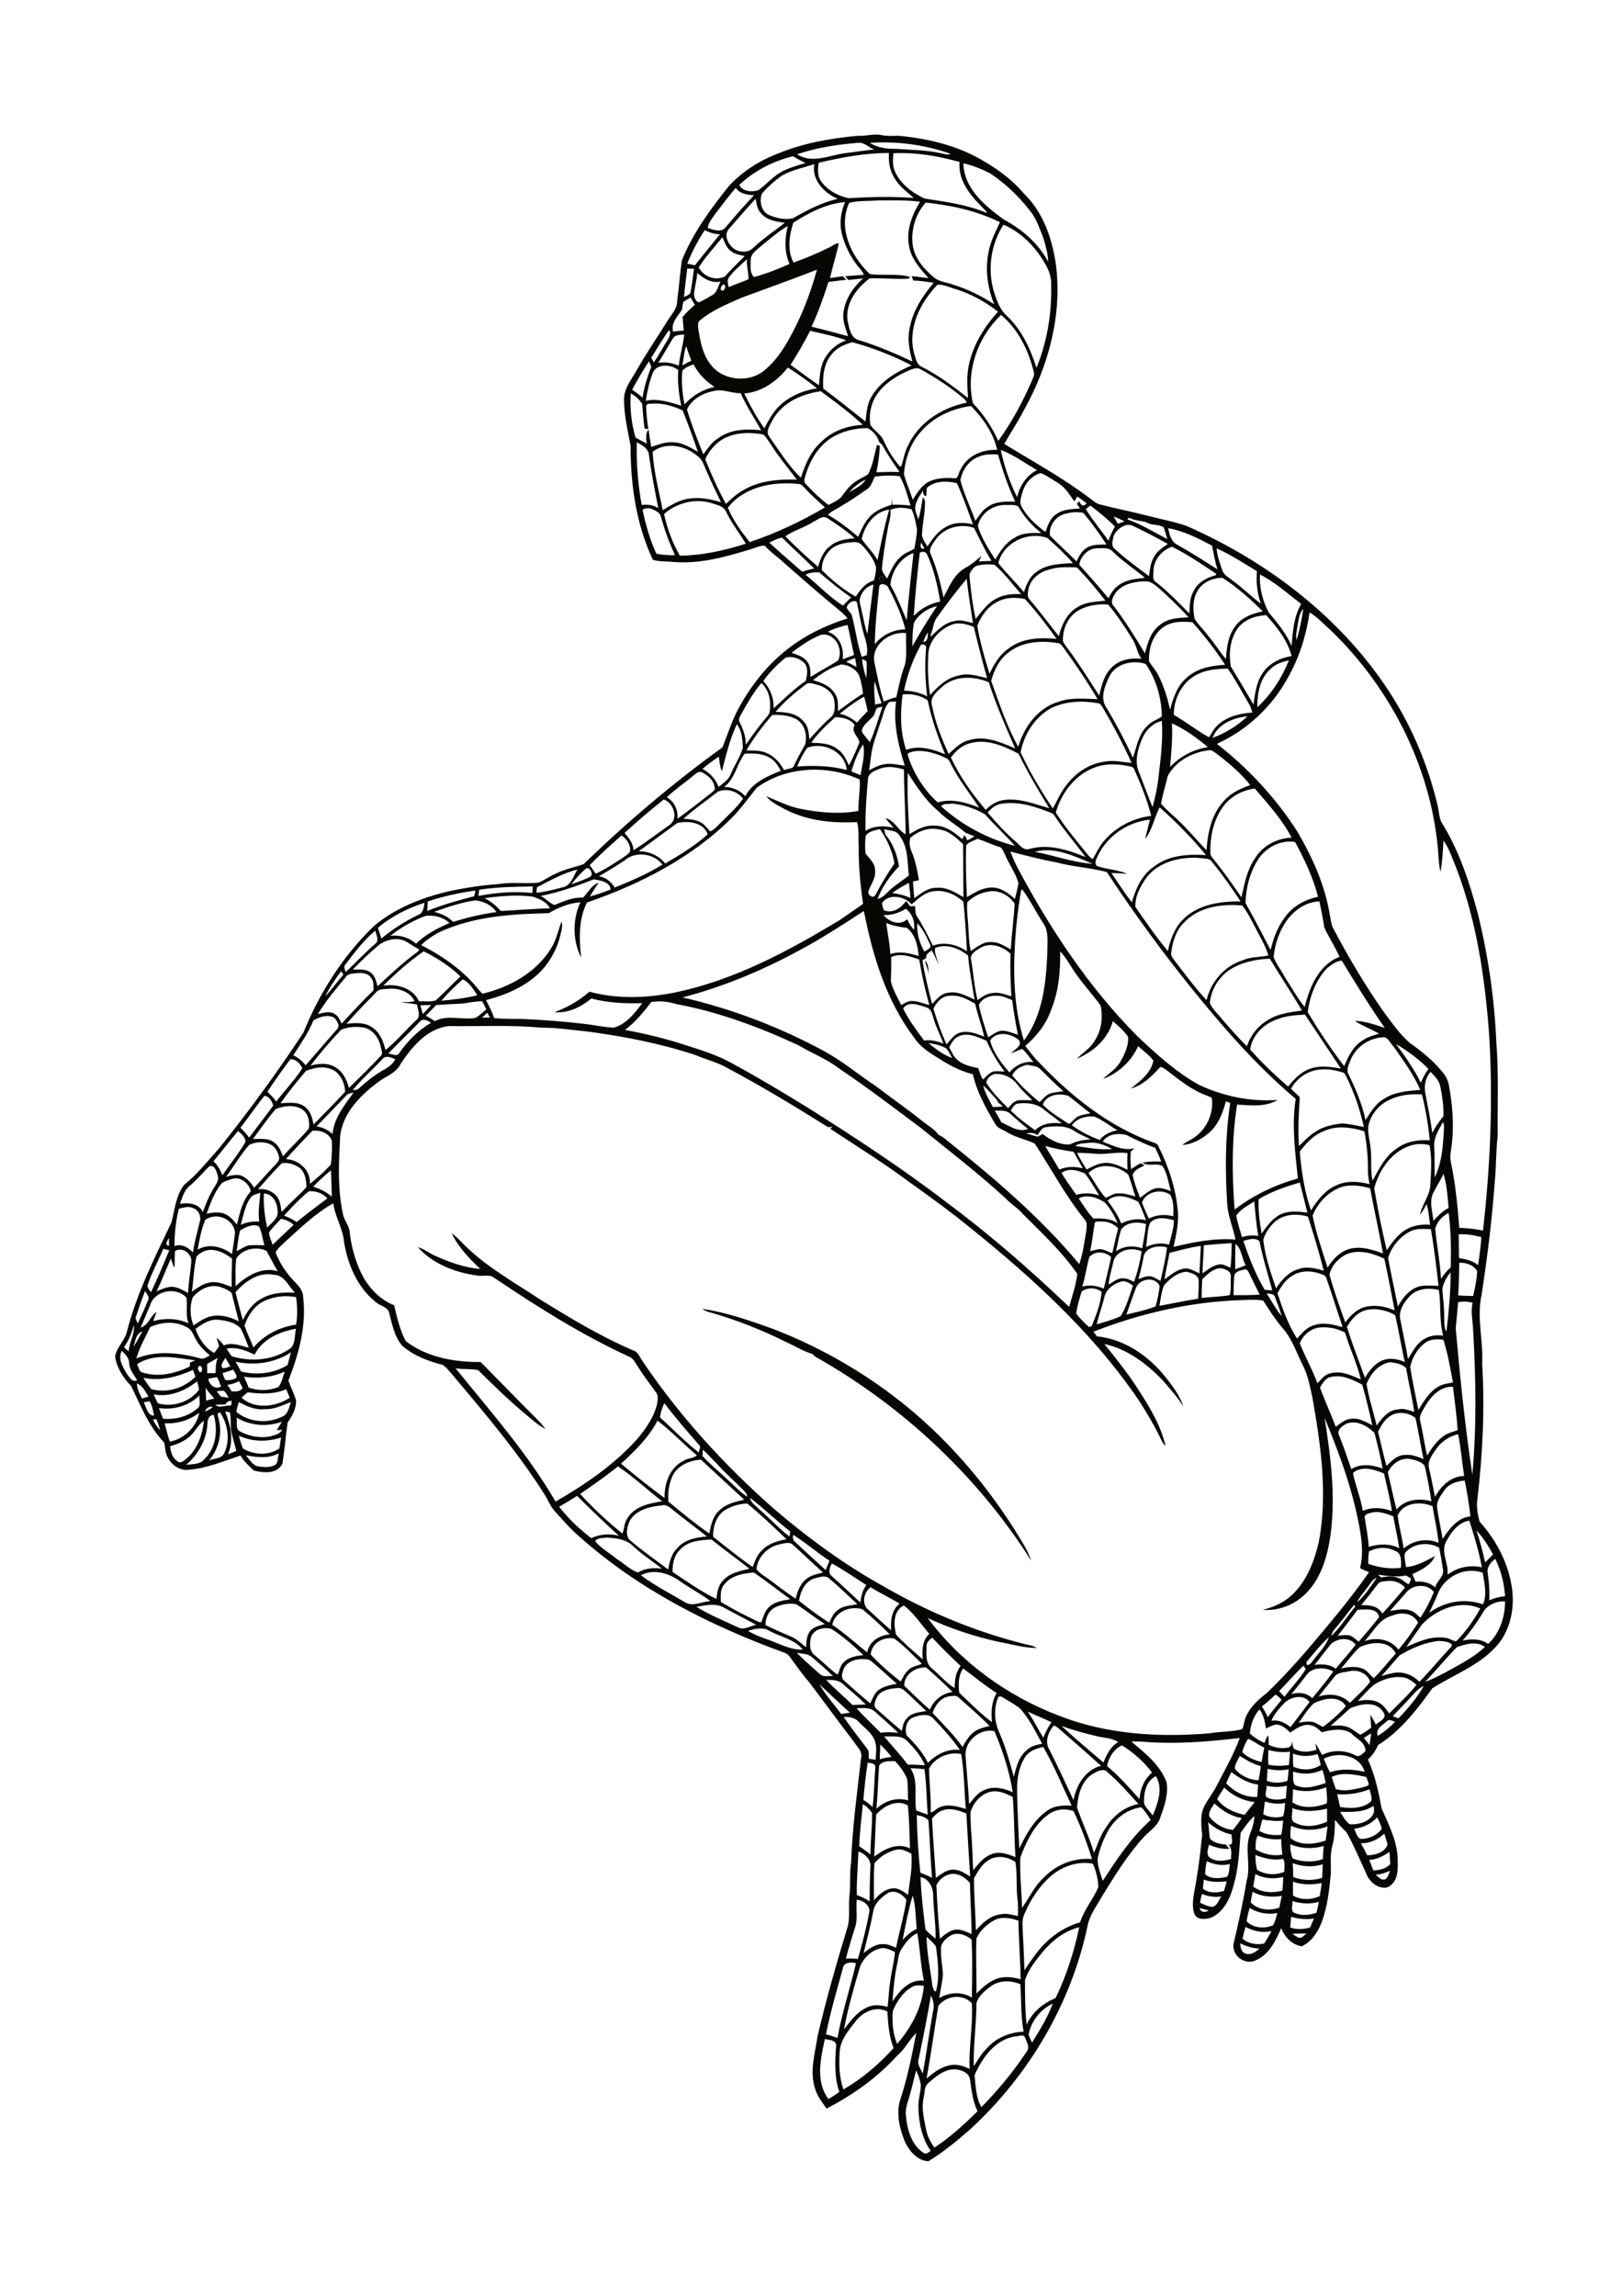 <?xml version="1.0" encoding="utf-8"?>
<!-- Generator: Adobe Illustrator 21.0.2, SVG Export Plug-In . SVG Version: 6.00 Build 0)  -->
<svg version="1.1" id="Layer_1" xmlns="http://www.w3.org/2000/svg" xmlns:xlink="http://www.w3.org/1999/xlink" x="0px" y="0px"
	 viewBox="0 0 595 842" style="enable-background:new 0 0 595 842;" xml:space="preserve">
<style type="text/css">
	.st0{fill:#050703;}
</style>
<g>
	<path class="st0" d="M322.9,211.5c0.9-0.6,1.8,1,1.1,1.7C323,213.8,322.2,212.2,322.9,211.5"/>
	<path class="st0" d="M257.6,480c8.9,1.3,17.4,4.3,25.8,7.3c19.3,7.4,37.4,18.2,53,31.7c13.9,12.1,25.8,26.3,35.6,41.7
		c2.3,3.8,4.9,7.5,6.3,11.7c-19.5-30.8-46.9-56.5-78.6-74.5c-0.7-0.3-1.2-0.9-1.8-1.4c-3.2-0.9-5.9-2.7-8.9-4
		c-9.1-4.6-18.7-8.4-28.5-11.2C259.4,481.1,258.5,480.6,257.6,480 M339.3,352.3c1.5,1.2,1.1,3.6,1.6,5.4
		C340.5,355.9,339.7,354.2,339.3,352.3 M336.1,759.3c-0.8,2.7-1.3,5.4-2.1,8.1c-0.6,2.7-2,5.3-1.7,8.2c0.4,5.1,1.9,10.9,6.4,13.9
		c0.9,0.8,1.9-0.1,2.7-0.7c-3.2-4.6-4.4-10.3-4.5-15.9c-0.1-2.8,0.8-5.4,0.9-8.2C337.5,762.7,336.8,760.9,336.1,759.3 M340.5,764
		c-1.6,1.3-1.2,3.6-1.7,5.4c-0.8,3.7,0.1,7.4,0.8,11c0.4,2.6,1.6,5.1,3.2,7.2c5.8-3.8,10.9-8.5,15.8-13.3c-1.8-3.7-2.2-7.8-2.8-11.8
		c-0.4-2.4-3.1-3.3-5.2-3.6C346.6,758.7,343.3,761.5,340.5,764 M302.6,747.8c-1.6,7.2-3.5,15.6,1.3,22c1.4-0.8,2.7-1.7,4-2.6
		c-1.9-5.4-1.6-11.3-1.2-16.9C306.9,748.1,304.1,748.2,302.6,747.8 M372.7,746.8c-7.5,1-12.4,7.8-15.2,14.3
		c0.4,3.9,0.5,8.2,2.5,11.7c6.1-6.2,11.7-13,16.5-20.2c1.5-1.6,0.1-3.7-0.5-5.4C375.4,745.9,373.8,746.8,372.7,746.8 M314.1,741
		c-2.7,3.5-6.1,7.3-6.1,12c-0.3,4.5-0.1,9,1.4,13.3c6.9-4,13.1-9.3,18.4-15.2c-1.7-4.3-2-8.9-2.3-13.4
		C321.4,735.6,316.8,737.7,314.1,741 M377.3,746.2c0.4,1,0.8,2,1.3,2.9c2.8-4.6,5.7-9.2,7.6-14.3C381.6,737,378.3,741.2,377.3,746.2
		 M344.2,735.7c-1.5,8.9-2.7,17.8-4.3,26.6c2.4-2,4.8-4,7.9-4.7c2.7-0.9,5.5,0,7.9,1.2c-0.4-8,1.3-16,0.8-24.1
		C353.2,731,346.9,731.9,344.2,735.7 M341.5,731.8c-1.3,7.8-2.9,15.6-4.5,23.3c-0.7,2,0.8,3.7,1.5,5.4c1.4-7.9,2.5-15.8,3.9-23.7
		C342.8,735.1,342.2,733.4,341.5,731.8 M334.4,728.8c-3.3,1.9-5.4,5.3-6.9,8.7c-0.3,4.1,0,8.3,1.6,12.1c5.2-6,9.1-13.3,9.8-21.3
		C337.4,728.1,335.8,727.9,334.4,728.8 M363.4,728.5c-2.1,1.6-4.5,3.5-5.2,6.1c0,7.7-1.2,15.4-1,23.2c1.5-2.3,2.9-4.8,4.9-6.7
		c3.4-3.8,8.3-5.8,13.4-6c-1.1-5.7-0.8-11.6-1.2-17.4C370.8,726.2,366.5,726.2,363.4,728.5 M309.2,721.8c-2.2,8.1-4.6,16.1-6.2,24.3
		c1.4,0.3,2.8,0.8,4.2,1.3c1.7-9.3,4.7-18.3,6.8-27.4C312.3,719.5,309.5,719.6,309.2,721.8 M315.6,720.9c-2.3,7.7-4.5,15.4-6,23.3
		c2.4-2.9,4.6-6.2,8.1-7.8c2.4-1.4,5.3-1.1,7.9-0.4c0.4-2.9,0.4-5.9,0.9-8.8c0.4-3.8,1.5-7.5,1.8-11.3c-1.7-0.8-3.6-1.8-5.5-1.3
		C319.5,715.4,317,718,315.6,720.9 M454.9,712.7c0.2,1.3,0.3,2.9,1.6,3.6c2,1,4.1-0.3,5.5-1.7C459.6,714.6,457.2,713.8,454.9,712.7
		 M342.1,728.6c0.3,0.6,0.4,1.7,1.2,1.8c1.5-5.4,0.7-10.9,0.1-16.3c-0.8-1.6-2.3-2.6-3.5-3.8C340,716.4,341.3,722.5,342.1,728.6
		 M474.1,709.2c0.8,0.6,1.5,1.1,2.4,1.5c1.2,0.1,1.9-1,2.8-1.6C477.5,709.1,475.8,709.1,474.1,709.2 M348.3,710.1
		c-1.6,1.1-3.4,2.8-3.1,5c-0.1,3,0.5,5.9,0.7,8.8c-0.2,3-0.9,5.9-1.4,8.9c3.7-2.2,8.3-2.5,12-0.2c0.1-7.1,0.3-14.2-0.1-21.3
		C354.2,709.5,350.9,708.3,348.3,710.1 M330.7,714.8c-1.2,1.8-1.2,4-1.7,6c-0.9,4.4-1.3,8.8-1.6,13.2c2.6-3.9,6.2-8.2,11.5-7.6
		c-1.2-5.8-1.4-11.7-2.4-17.4C333.9,710.1,332.2,712.5,330.7,714.8 M456.9,706.7c-0.4,1.4-0.8,2.8-1.1,4.3c2.2,1.9,5.1,2.3,7.9,1.8
		c1-1.5,1.9-3,2.7-4.6C463,709,459.8,708.2,456.9,706.7 M382.8,715.5c-2.7,3.2-5.4,6.6-6.8,10.6c0,5.5,0,10.9,0.6,16.4
		c2.1-4.6,6-7.8,10.6-9.7c4-8.2,6.8-17,8.7-26C390.7,708.1,386.3,711.4,382.8,715.5 M364.8,704.2c-2.8,1.5-5.3,3.8-6.6,6.7
		c-0.3,6.7,0.1,13.5,0,20.2c2-2,4.1-4,6.7-5.1c3-1.4,6.4-1,9.5-0.1c-0.1-7.2-0.7-14.3-0.8-21.5C370.8,703.4,367.5,702.8,364.8,704.2
		 M473.6,703c-0.1,1.3-0.2,2.6-0.3,3.9c2.4,0.8,4.9,0.7,7.3,0c0.5-1.1,0.9-2.2,1.4-3.3C479.3,704.1,476.4,703.7,473.6,703
		 M458.4,699.7c-0.4,1.6-0.9,3.2-1.1,4.9c2.4,2.6,6.6,2.8,9.7,1.5c0.8-1.4,1.1-3,1.6-4.5C465.2,702.2,461.5,701.7,458.4,699.7
		 M440,699.8c0.6,1.7,2,1.6,3.4,0.9C442.3,700.3,441.1,700,440,699.8 M474.1,697.2c0.2,1.5-1,4.1,1.2,4.5c2.4,1,5.2,0.6,7.6-0.2
		c0.4-1.3,0.6-2.7,0.9-4C480.6,698.4,477.2,698.2,474.1,697.2 M314.3,696.7c-0.4,3.5,0.5,7.1-0.7,10.4c-1.2,3.7-2.3,7.4-3.3,11.2
		c1.5-0.1,2.9,0,4.4,0.1c1.6-5.6,3.1-11.1,4.1-16.8C319.5,698.9,316.6,696.9,314.3,696.7 M334.8,695.2c-1.6,5.3-2.6,10.8-3.7,16.3
		c1.5-1.7,3.2-3.2,5.2-4.1C335.8,703.3,336,699.1,334.8,695.2 M440.9,694.6c-0.3,1.1-0.5,2.2-0.7,3.2c1.5,0.7,3,1.5,4.7,1.5
		c1.7-0.5,2.2-2.5,3.1-3.8C445.6,695.9,443.2,695.5,440.9,694.6 M459.5,693.8c-0.3,1.3-0.5,2.6-0.7,3.9c2.7,2.8,7,3.2,10.5,1.9
		c0.3-1.4,0.6-2.9,0.9-4.3C466.5,695.9,462.7,695.6,459.5,693.8 M320.5,700.2c-1,5.4-2.4,10.8-3.7,16.1c2.1-1.7,4.5-3.5,7.3-3.3
		c1.6-0.1,3.1,0.8,4.6,1.3c1.2-5.8,2.9-11.6,3.8-17.5c-1.4-2.2-4.5-4-7-2.4C323.4,695.8,321.2,697.7,320.5,700.2 M474.3,690.1
		c0,1.7,0,3.4,0,5.1c3,1.7,6.7,1.6,9.8,0.2c0.3-1.6,0.6-3.2,0.7-4.8C481.3,691.3,477.7,691.3,474.3,690.1 M441.6,689.3
		c-0.1,1.1-0.3,2.3-0.3,3.4c2.2,1.7,5.2,1.5,7.7,0.8c0.4-1.2,0.7-2.4,1-3.5C447.1,690.2,444.2,690.4,441.6,689.3 M337.7,688.4
		c0.2,6.4,1,12.8,1.8,19.2c1,1.3,2.5,2.3,3.7,3.4c0.1-5.5-0.8-10.9-0.9-16.3C342.2,692,340.6,689,337.7,688.4 M460.5,687.3
		c-0.2,1.5-0.5,3.1-0.8,4.6c3.1,2.3,7.1,2.4,10.7,1.5c0.2-1.7,0.3-3.3,0.3-5C467.3,689.2,463.7,689,460.5,687.3 M343.5,691.4
		c0.3,6.5,0.7,13.1,1.3,19.6c1.5-1.3,3.1-2.7,5.1-3.2c2.3-0.6,4.5,0.7,6.5,1.5c0-6.2-0.5-12.5-0.6-18.7c-1.3-1.6-3.1-2.9-5.2-3.3
		C347.7,686.8,344.7,688.8,343.5,691.4 M504.6,687.5c1,0.8,1.9,2.1,3.4,1.8c1.2-0.7,1.4-2,1.9-3.2
		C508.2,686.8,506.5,687.5,504.6,687.5 M474.2,683.3c0.1,1.7,0.2,3.4,0.2,5.1c3.4,1.3,7.2,1.4,10.6,0.3c0.1-1.7,0.2-3.4,0.2-5
		C481.6,684.9,477.7,684.6,474.2,683.3 M385.4,688.1c-4.2,3.7-7.3,8.5-9.5,13.6c-1.2,2.2-0.7,4.8-0.7,7.3c0.3,4.5,0.4,9.1,0.6,13.6
		c1.5-2.3,3.1-4.6,4.8-6.8c4-5.1,9.4-9,15.6-10.8c1.5-4.7,4.8-8.4,6.7-12.9c-0.1-2.9-0.8-5.9-2-8.6
		C395.4,682.4,389.6,684.5,385.4,688.1 M442.1,687.4c2.2,1.9,5.4,1.5,8,0.9c1-1.3,0.7-3.2,1.1-4.7c-2.9,0.8-5.8,0.2-8.5-1
		C442.3,684.2,442.1,685.8,442.1,687.4 M362.2,682.5c-2.3,1.5-3.5,4-4.9,6.3c0,6.4,0.5,12.8,0.7,19.1c2.4-2.6,5.2-5.4,8.9-5.8
		c2.2-0.6,4.4,0.2,6.5,0.6c0.1-2.2,0.1-4.5-0.2-6.7c-0.5-4.3,0-8.8-0.7-13.1C369.6,680.8,365.2,680.2,362.2,682.5 M460.5,680.3
		c0.1,1.8,0.1,3.7,0.7,5.5c3,1.8,6.7,2,9.9,0.7c0-1.6,0.4-3.3-0.4-4.8C467.2,682.5,463.7,681.5,460.5,680.3 M502.3,682.1
		c0.5,1.3,1,2.6,1.5,3.9c2.3-0.2,4.7-0.6,6.2-2.4c-0.1-1.5-0.2-2.9-0.3-4.4C507.4,680.7,505,682,502.3,682.1 M314.9,679
		c-0.2,5.3-0.7,10.6-0.6,16c1.6,0.6,3.2,1.3,4.7,2.3c0-4.2,0.1-8.4,0.3-12.6C319.6,682,317.3,679.8,314.9,679 M320.8,683.3
		c-0.4,4.5-0.2,9.1-0.2,13.6c1.7-1.9,3.7-3.9,6.4-4.3c2.3-0.5,4.3,1.1,6.1,2.3c0.6-5,1.7-10,1.2-15.1c-1.6-0.8-3.4-1.8-5.2-1.5
		C325.8,679,322.9,680.8,320.8,683.3 M473.3,676.4c0,1.7,0.2,3.5,0.9,5.2c3.5,1.3,7.5,1.5,11.1,0.2c0-1.6,0.1-3.2,0.3-4.8
		C481.5,678.2,477.2,678,473.3,676.4 M460.6,678.3c3,1.7,6.4,2.5,9.8,1.9c-0.2-1.9-0.4-3.8-0.4-5.7c-2.9,0.3-5.9-0.2-8.6-1.3
		C460.5,674.8,460.6,676.6,460.6,678.3 M499.2,676c0.8,1.4,1.6,2.9,2.3,4.4c2.8,0,6.4-0.9,7.5-3.9c-0.3-1.4-0.8-2.7-1.2-4
		C505.4,674.7,502.4,676.1,499.2,676 M473.6,669.6c-0.1,1.5-0.5,3.1-0.1,4.6c3.6,2.8,8.7,2.2,12.8,0.8c0.2-1.7,0.5-3.5,0.7-5.2
		C482.6,671.5,477.8,671.5,473.6,669.6 M443.2,668.3c0.3,2,0.3,3.9,0.6,5.9c1.4,1.7,3.8,2.1,5.9,2.3c0.4,0.5,0.8,1,1.3,1.5
		c-2.6,0.3-5.1-0.5-7.5-1.4c-0.4,1.6-1.2,3.8,0.5,4.8c2.2,1.5,5.1,1.1,7.6,0.4c-0.1-1.8,0.6-4-1-5.2c2.3,0.1,1-2.5,1.2-3.8
		C448.5,672.1,445.6,670.5,443.2,668.3 M496.7,670.7c0.9,1.3,1,3.9,3.1,3.7c2.7-0.2,5.6-1.4,7.1-3.8c-0.4-1.5-1.1-2.8-1.7-4.1
		C502.9,669,499.9,670.3,496.7,670.7 M463.1,667.3c-0.5,1.4-0.7,2.8-1.1,4.2c2.4,1.4,5.2,1.7,8,1.4c0.4-1.7,0.5-3.5,0.7-5.2
		C468.2,668,465.6,667.7,463.1,667.3 M336.3,665.7c0.1,7.1,0.6,14.1,1.3,21.1c1.4,0.6,2.9,1.1,4.3,1.9c-0.6-7-0.8-14.1-1.3-21.1
		C339.5,666.4,337.8,665.9,336.3,665.7 M474,663.1c0.4,1.8-1.1,4.8,1.3,5.5c3.6,1.8,7.9,1.1,11.5-0.5c0-1.6,0-3.2,0-4.8
		C482.7,664.3,478.2,664.7,474,663.1 M384.5,665.5c-5.2,3.8-8,9.9-10.2,15.7c-0.3,6.2,0.5,12.3,0.6,18.5c2.7-3.7,4.6-8.1,8.1-11.2
		c4.5-4.7,11.1-7.3,17.6-6.7c-1.9-6-4.1-11.9-6.8-17.6C390.6,663.1,387.2,663.5,384.5,665.5 M341.9,666.9c0.3,7.3,1,14.5,1.4,21.8
		c1.7-1.2,3.5-2.7,5.7-3c2.6-0.3,4.8,1.2,6.9,2.5c-0.5-7.7-1-15.4-1.4-23.1c-2.7-1.1-5.7-2.2-8.6-1.2
		C344.2,664.4,343,665.7,341.9,666.9 M406.5,671.4c-1.8,3.3-3.2,6.8-3.9,10.5c0.1,2.7,1.1,5.3,1.9,7.9c5.2-7.9,10.4-15.9,17.6-22.3
		c-1-1.7-2.1-3.3-3.4-4.7C413.4,663.5,409,667,406.5,671.4 M491.6,664.5c1,1.6,1.9,3.3,3.4,4.5c3.8,0.5,10.4-1.8,8.8-6.7
		C500.2,664.8,495.8,664.5,491.6,664.5 M443.6,666.2c2,2.7,5.2,4.6,8.7,4.9c1.1-1.4,2.2-2.8,3.2-4.3c-3.8-0.7-7.2-2.7-10-5.4
		C444.6,662.9,443.2,664.4,443.6,666.2 M321.4,665.5c-0.3,5.1-0.4,10.2-0.7,15.4c3.7-2.8,8.5-5.3,13.1-3c-0.2-5.3-0.2-10.6-0.8-15.8
		C328.9,659.8,324.2,662.3,321.4,665.5 M316.5,661.7c-0.4,5.1-1.2,10.2-1.3,15.4c1.4,0.9,2.8,2,4.1,3c0-5.1,0.7-10.2,0.6-15.2
		C319,663.7,318,662.4,316.5,661.7 M464,660.7c-0.2,1.6-0.4,3.1-0.6,4.7c2.3,1.1,4.8,1.5,7.3,0.7c0.5-1.6,0.6-3.2,0.7-4.9
		C468.9,661.8,466.4,661.4,464,660.7 M356.1,664.3c-0.3,2.2,0.1,4.5,0.1,6.8c0.5,4.9,0.5,9.9,0.8,14.8c1.9-2.4,4-5,7-6
		c2.8-1,5.8,0.1,8.5,1.2c-0.5-7.4-0.4-14.8-1-22.1c-2.3-1.1-4.8-2.3-7.4-2C360.3,657.5,357.3,660.7,356.1,664.3 M490.5,658
		c0.4,1.6,0.7,3.1,1.1,4.7c3.8,0.6,8.3,0.7,11.4-2.1c0.5-1.4-0.4-3-0.6-4.4C498.6,657.7,494.6,658.3,490.5,658 M474.3,656.2
		c0,1.6-0.1,3.2-0.2,4.8c3.8,2.5,8.5,1.9,12.6,0.4c0.3-2-0.1-4-0.2-5.9C482.7,656.9,478.4,657.4,474.3,656.2 M464.6,654.9
		c0.3,1.4-1.3,3.9,0.6,4.5c2,0.8,4.3,0.7,6.5,0.1c0.1-1.5,0.2-3.1,0.4-4.6C469.6,655.5,467.1,655.5,464.6,654.9 M446.5,659.8
		c2.3,3.3,6.2,4.9,10,5.8c1.3-1.5,2.5-3.2,3.8-4.7c-4.2-0.4-8.2-2.4-11.2-5.3C448.2,656.9,447.3,658.3,446.5,659.8 M419.7,661.5
		c0.7,1.6,2.1,2.9,3.2,4.3c1.8-4.5,3.9-9.9,1.1-14.4C420.2,653.3,419.5,657.8,419.7,661.5 M488.5,651.7c0.5,1.5,1,2.9,1.5,4.4
		c3.3,1.1,6.7,0.1,9.9-0.6c0.7-0.3,1.8-0.3,2.2-1.1c-0.2-1-0.6-1.8-0.9-2.7C497,650.8,492.4,649.8,488.5,651.7 M449.8,654
		c2.9,3.1,7,5.3,11.4,5c0.1-1.5,0.2-3,0.3-4.5c-3.7-0.5-6.9-2.4-9.8-4.6C451,651.3,450.4,652.6,449.8,654 M474.3,649.7
		c0.2,1.6-0.3,3.5,0.7,4.9c3.6,1.9,7.7,0.5,11.3-0.7c-0.3-1.6-0.7-3.3-1.2-4.8C481.7,650.7,477.8,650.9,474.3,649.7 M465,648.7
		c-0.1,1.5-0.2,2.9-0.3,4.4c2.4,0.9,5.1,0.9,7.6,0c0.2-1.4,0.3-2.8,0.4-4.2C470.1,649.4,467.5,649.3,465,648.7 M401.1,650.4
		c-4.3,2.5-5.7,7.8-6,12.5c1.9,5.6,4.5,10.9,6.2,16.6c1.4-3.1,2.3-6.4,4.3-9.1c2.6-4.4,6.9-7.8,12-8.8c-3.6-4-7.2-8.1-11.3-11.6
		C404.9,648.3,402.6,649.6,401.1,650.4 M334,648.5c3,4.6,1.2,10.3,2.1,15.5c1.4,0.5,2.8,1,4.2,1.5c-0.4-5.6-0.4-11.2-1.2-16.7
		C337.4,648.7,335.7,648.5,334,648.5 M318.3,646.4c-0.7,4.5-1.2,9.1-1.6,13.7c1.2,0.7,2.3,1.6,3.4,2.6c0.6-4.9,0.6-9.8,1-14.7
		C321,646.5,319.2,646.7,318.3,646.4 M322.5,647.5c-0.4,5.3-0.5,10.6-1,15.8c3.1-2.8,7.4-4.3,11.6-3c-0.1-2.6,0-5.2-0.3-7.7
		c-0.9-2.6-2.7-4.7-4.4-6.7C326.4,645.9,323.8,645.6,322.5,647.5 M453,648.7c2.1,2.6,5.4,4.1,8.7,4.2c0.3-1.7,0.6-3.5,0.8-5.2
		c-2.8-0.7-5.3-2.2-7.7-3.7C454.1,645.5,452.9,647,453,648.7 M485.6,645c0.7,1.7,1.4,3.4,2.3,5c4.1-1.5,8.5-1.1,12.7-0.2
		C498.8,643.6,490.8,642.3,485.6,645 M474.3,643.1c0,1.6,0,3.2,0.1,4.8c3.3,1.5,7,1.4,10.1-0.6c-0.3-1.4-0.7-2.7-1.2-4
		C480.4,644.2,477.2,644.3,474.3,643.1 M340.8,648.6c0.1,5.4,0.8,10.8,0.6,16.1c1.2-0.1,2-1.4,3.1-1.8c3.1-1.5,6.6-0.4,9.8,0.5
		c-0.6-6.7-0.6-13.5-1.7-20.1C348.2,642.3,343,644.5,340.8,648.6 M465.3,641.8c-0.1,1.8-0.2,3.6,0,5.4c2.5,0.5,5,0.5,7.5,0.1
		c0.2-1.6,0.3-3.3,0.4-4.9C470.6,642.8,467.9,642.5,465.3,641.8 M376.1,644.3c-2.4,3.7-3.1,8.2-3,12.5c0.1,7,0.5,14.1,0.8,21.1
		c2.6-5.3,5.6-10.9,10.8-14.2c2.5-1.6,5.6-1.6,8.4-1.5c-3.4-7.2-6.4-14.6-10.4-21.5C380.2,641.2,377.6,642.1,376.1,644.3
		 M406.1,647.7c4.4,3.6,8.1,7.9,11.9,12.1c0.3-3.7,1.7-7.3,4.6-9.7c-2.9-4-6.8-7.3-11-10C408.6,641.4,406.7,644.5,406.1,647.7
		 M322.9,639.8c0,1.8-0.1,3.6-0.2,5.4c1.4-0.4,2.9-0.7,4.3-0.9C325.8,642.7,324.4,641.2,322.9,639.8 M457.8,637.7
		c-0.9,1.5-1.7,3.1-2.1,4.9c1.9,1.9,4.5,3,7.1,3.6c0.3-1.8,0.6-3.5,1-5.3C461.7,640.1,459.9,638.4,457.8,637.7 M324.3,636.8
		c2.9,3.5,6,6.7,8.7,10.4c2.1-0.1,4.2,0.1,6.3,0.2c-1.4-3.4-3.9-6.2-6.4-8.8C330.7,636.2,327.2,637,324.3,636.8 M500.3,637.4
		c0.7,0.8,1.4,1.7,2.1,2.6c0.2-1.4,0.4-2.9,0.6-4.3C502.1,636.2,501.2,636.8,500.3,637.4 M354.2,643.9c0.4,5.9,1,11.8,1.3,17.7
		c1.7-1.9,3.1-4.2,5.6-5.1c3.3-1.6,7.2-0.7,10.4,0.8c-1.2-7.7-3.7-15.3-6.7-22.4C359.7,633.7,353.8,638.4,354.2,643.9 M389.4,633
		c5,4.6,10.2,9,15.4,13.4c1.1-2.9,2.6-5.9,5.4-7.5c-2.4-1.6-5.3-1.5-8-2.2C397.9,635.7,393.6,634.5,389.4,633 M384.9,641.6
		c3.1,6.1,6,12.4,8.9,18.6c1-5.5,4.3-11.1,10.1-12.6c-5-4.5-10.1-9-15.2-13.4c-0.7-0.5-1.3-1.3-2.2-1.3
		C384.5,635.2,383.2,638.8,384.9,641.6 M508.8,631.2c-1.6,1.5-4.4,2.8-3.4,5.4c2.4-1.4,4.5-3.2,6.4-5.2
		C510.9,631.3,509.7,630.3,508.8,631.2 M309.5,629.7c2.8,4.2,6,8.1,9,12.2c0.3,1,0.1,2.1,0.2,3.1c0.8,0.1,1.7,0.3,2.5,0.4
		c0.1-2.1,0.5-4.3-0.1-6.3c-0.8-3.4-4-5.3-6.2-7.7C313.6,629.9,311.5,629.6,309.5,629.7 M335.1,629.8c-2.6,1-3.2,4-2.6,6.5
		c3,3.1,6,6.3,7.9,10.2c3.1-3.1,7.2-5.3,11.7-4.7c-2.8-4.2-6.2-7.8-9.7-11.5C340.6,628.2,337.4,629,335.1,629.8 M377,627.7
		c2.1,3.1,3.8,6.4,5.7,9.6c0.8-2,1.8-3.9,3-5.7C382.8,630.2,379.9,629.1,377,627.7 M458.5,635.8c1.6,1.4,3.4,2.6,5.4,3.4
		c0.3-1,0.6-2,1.4-2.7c0.1,1.1,0.1,2.3,0.1,3.4c2.1,1,4.3,1.4,6.6,1.1c1.3-0.1,1.9-0.9,1.9-2.3c0.4,1,0.1,2.7,1.5,3
		c2.4,1.1,5.1,0.8,7.5,0c-0.1-0.6-0.3-1.8-0.4-2.4c0.9,1.4,1.7,2.9,2.5,4.3c3.7-1.9,8.4-1.8,12.1,0.1c1.5,1,2.8-0.6,3.8-1.5
		c0-3.3-3.4-4.5-5.3-6.6c-3.2-2-7.3-1.2-10.7-0.3c-1.2-1-2.3-2.2-3.8-2.5c-2.9-0.9-5.5,1.1-7.8,2.6c-1.5-1.4-3.2-3.1-5.4-2.9
		c-1.3,0.3-2.4,0.9-3.5,1.4c-0.4-2.4-0.8-5-2.4-7C459.8,629.5,458.7,632.6,458.5,635.8 M314.2,626.5c2.8,3.1,5.9,6,8.9,9
		c2.1-0.4,4.3-0.2,6.4,0c-2.8-2.7-5.8-5.3-8.7-7.9C319,626.1,316.4,626.4,314.2,626.5 M495.3,626.5c-2.4,2.1-4.7,4.3-7.2,6.4
		c2.1-0.1,4.3-0.3,6.3,0.5c1.7,0.6,3,1.9,4.6,2.8c1.4-0.7,2.7-1.6,4-2.6c-0.1-1.6-0.3-3.2-0.3-4.7c0.7,1.1,1.4,2.3,2,3.6
		c1.2-1.1,4.2-2.3,2.9-4.3C505.2,623.7,499.2,624.8,495.3,626.5 M481.9,624.7c-2.2,2.1-3.7,4.7-5.5,7.1c1.7-0.3,3.4-0.6,5.1-0.3
		c1.4,0.3,2.5,1.4,3.9,1.8c3-2.3,5.9-4.8,8.3-7.6C491.2,621.6,485.5,622.9,481.9,624.7 M471.4,624.3c-1.9,2.1-4,4.1-5,6.8
		c2.6-0.5,5,0.7,7,2.3c2.3-3.1,4.7-6.1,7-9.2C478.1,621.2,473.8,622.3,471.4,624.3 M366,622.9c-1.5,4-1.2,8.7,0.6,12.6
		c2.3,5.2,3.8,10.7,5.3,16.1c0.9-3.4,1.7-7.2,4.6-9.6c1.5-1.6,3.7-2.1,5.8-2.5c-2.5-4.5-4.7-9.2-8.2-13c-1.8-1.4-3.8-2.5-5.8-3.7
		C367.7,622.3,366.3,621.6,366,622.9 M342.1,628.2c3.8,4.1,7.8,8,11,12.5c1-1.9,2.2-3.9,3.9-5.3c1.7-1.4,3.9-1.9,6-2.4
		c-3.6-3.7-7.6-7.1-11.4-10.5c-1.1-1-2.6-0.4-3.8-0.3C344.9,622.8,343,625.5,342.1,628.2 M462.9,625.8c0.8,1.3,1.6,2.6,2.2,4
		c1.5-2.3,3.4-4.3,5-6.4c-0.7-0.7-1.3-1.5-2.2-1.9C466.3,622.9,464.7,624.5,462.9,625.8 M321.7,622.4c-0.6,1.3-1.6,3.3-0.1,4.4
		c3,2.7,6.1,5.4,9.2,8c0.4-1.5,0.5-3.2,1.7-4.4c1.7-2.3,4.7-2.4,7.3-2.9c-2.7-2.4-5.2-5-7.9-7.4c-0.8-0.7-1.8-1.2-2.9-1
		C326.2,619.3,323.1,619.9,321.7,622.4 M519,620.8c-2.6,2.9-5.4,5.8-8.1,8.6c0.5,0.2,1.6,0.6,2.1,0.8c3.5-3.6,6.8-7.5,9.3-11.9
		C521,618.9,519.9,619.8,519,620.8 M300.6,617.7c2.2,3.9,5.3,7.3,8,10.9c1.1-0.2,2.1-0.3,3.2-0.5C308,624.7,304.3,621.2,300.6,617.7
		 M303.1,616.1c3,3.3,6.5,6,9.6,9.2c1.6-0.1,3.2-0.1,4.9-0.2c-2.7-2.7-5.6-5-8.4-7.5C307.5,616,305.2,616.1,303.1,616.1
		 M504.1,617.8c-2.2,1.8-4,4-6,6c2.6-0.4,5.4-0.7,7.8,0.7c1.6,0.8,2.6,2.4,3.7,3.9c3.4-3.5,7-6.7,10-10.5c-1.4-1.2-2.9-2.4-4.7-2.7
		C511.1,614.6,507.3,615.8,504.1,617.8 M489.4,615.1c-1.9,2.3-3.8,4.8-5.7,7.1c4-1.3,8.5-0.8,11.5,2.3c2.5-2.5,5.3-4.9,7.4-7.7
		c-0.9-3.1-4.6-4.6-7.5-3.9C493.1,613.4,490.6,613.2,489.4,615.1 M351.9,620.8c3.9,3.7,7.7,7.6,12,10.8c-0.4-3.6-0.2-7.5,1.7-10.7
		c-4.3-2.7-8.2-6-12.3-9C351.5,614.5,351.5,617.8,351.9,620.8 M479.2,614.4c-1.8,2.3-3.6,4.7-5.5,6.9c2.7-0.8,5.6-0.5,7.7,1.5
		c2.6-3.2,5.3-6.4,7.7-9.8C486,611.3,481.3,611.3,479.2,614.4 M331.7,618.2c3.1,3,6.1,6,9.4,8.8c1.4-3.5,4.6-6,8.3-6.5
		c-3.1-3.1-6.4-6.1-9.7-9C335.8,611.4,331.7,614,331.7,618.2 M469.2,620.2c0.7,0.7,1.3,1.4,2,2.1c2.5-3.5,5.6-6.5,7.8-10.2
		c-0.2-0.3-0.7-0.9-0.9-1.2C475,613.9,472.2,617.2,469.2,620.2 M309.4,612.2c-0.4,1.3-1.1,3.2,0.3,4.2c3.1,2.8,6.3,5.6,9.5,8.3
		c0.8-1.5,1.3-3,2.4-4.3c2-1.9,4.8-2.4,7.4-2.9c-2.7-2.3-5.2-4.7-7.9-7c-1.1-0.9-2.2-2.2-3.8-2C314.4,608.2,310.7,609.2,309.4,612.2
		 M292.3,606.2c2.7,2.7,5.6,5.2,8.5,7.8c1.3,1.2,3.3,0.5,4.8,0.7c-2.5-2.4-5.1-4.7-7.7-6.9C296.4,606.4,294.2,606.5,292.3,606.2
		 M534.4,604.1c-4,4.1-7.6,8.5-11.6,12.7c2.6-0.9,5-2.2,7.5-3.5c5-2.8,10.2-5.3,14.4-9.3C541.6,601.7,537.6,603,534.4,604.1
		 M498.8,604.1c-2.6,2.3-4.5,5.3-6.9,7.8c2.8-0.6,5.8-1,8.5,0.3c1.4,0.8,2.3,2.2,3.5,3.3c2.9-2.8,5.4-6.1,8.1-9.1
		C509.5,601.4,503,602.1,498.8,604.1 M513.4,607.1c-2.3,2.5-4.4,5.2-6.7,7.6c1.3-0.4,2.5-0.8,3.8-1c3.6-1,7.6,0.4,10.2,3.1
		c3.6-3.7,6.9-7.7,10.4-11.5c0.5-0.7,1.5-1.2,1.5-2.2c-1.4-1.2-3.3-1.2-5-1.3C522.6,602.4,517.7,604.5,513.4,607.1 M487.8,603.5
		c-1.9,2.3-3.7,4.8-5.6,7.1c2.7-0.4,5.5-0.3,7.8,1.4c2.4-3,5-5.8,7.3-8.8C495.1,600.1,490,600.7,487.8,603.5 M479.3,609.5
		c-0.3,2.1,1.6,0.8,2.1-0.2c2.1-2.9,4.9-5.4,6.1-8.9C484.5,603.1,481.9,606.4,479.3,609.5 M339.9,603.8c-0.1,2.7-0.5,6.2,2,8.1
		c2.8,2.4,5.2,5.3,8.3,7.2c0-2.8,0.3-5.8,2.2-8.1c-3.6-3.4-7.1-6.8-10.4-10.4C340.9,601.3,339.8,602.4,339.9,603.8 M319.4,606.8
		c3.4,3.6,7.1,6.9,11,9.9c0.8-1.4,1.4-2.9,2.6-4c1.3-1.5,3.4-1.8,5.2-2.5c-3.3-3.2-6.5-6.6-10.2-9.3
		C324,600.2,319.7,602.6,319.4,606.8 M297.5,600.5c-0.5,2.1-0.7,4.9,1.2,6.4c2.8,2.3,5.4,4.9,8.2,7.1c1,0.1,0.8-1.6,1.3-2.2
		c1.1-3.6,5.2-4.5,8.5-4.8c-3.6-3.5-7.5-6.9-11.7-9.6C302.4,596.6,298.5,597.4,297.5,600.5 M274.4,598.1c3.3,2.1,7.2,3,10.8,4.6
		c3,1.2,6,2.4,9.3,2.3c-3-3.8-8-4.6-12.1-6.8C280,596.6,277,597.3,274.4,598.1 M510.8,592.5c-4.9,1.1-7,6.1-10.3,9.4
		c4.3-1.6,9.6-0.8,12.5,3.1c2.7-3.1,5-6.5,7.2-9.9C518.4,591.5,514,591.1,510.8,592.5 M498,590.4c-2.4,3.2-4.8,6.4-7.3,9.5
		c1.5-0.2,3-0.4,4.5-0.1c1.2,0.5,2.2,1.5,3.2,2.3c2.5-3,5.2-5.9,7.5-9.1C505.2,589.5,500.6,590.3,498,590.4 M305.3,595.9
		c4.5,3,8.5,6.7,12.8,10.1c0.8-4,4.4-6.3,8.3-6.6c-3.2-3.3-6.6-6.3-10-9.2C312,588.8,306.3,591,305.3,595.9 M328.7,599.5
		c3,3.3,6.5,6.1,9.8,9.1c-0.3-3.3-0.2-7,2.4-9.4c-3-3.5-5.6-7.5-9.3-10.4C327.6,590.6,327.8,595.9,328.7,599.5 M255.5,589.3
		c4.8,3,10.1,5.1,15.2,7.5c2.2,1.3,4.5-0.6,6.7-0.9c-4-2.2-8-4.2-12-6.4C262.3,587.8,258.7,588.8,255.5,589.3 M521.6,595.8
		c-1.9,2.7-3.8,5.4-5.7,8.2c4.5-2,9.4-4.2,14.5-3.3c1.3,0.1,2.5,1.2,3.8,1.2c3.5-3.5,6.4-7.6,8.8-12
		C535.5,586.6,526.9,590.2,521.6,595.8 M496.8,588.5c-2,2.4-3.8,4.9-5.8,7.3c-1.1,1.3-2.3,2.5-2.7,4.2c3.4-3.1,5.8-7.2,8.8-10.7
		C497,589.1,496.9,588.7,496.8,588.5 M284.5,589.4c-2.5,1.2-3.7,3.9-3.7,6.6c3,1.4,6,2.8,9.1,4.1c2.3,0.8,3.9,2.6,5.8,4
		c0.1-2.2,0.2-4.7,1.9-6.4c1.4-1.2,3.3-1.6,5-2.1c-3.6-2.2-6.8-4.9-10.4-7.2C289.8,587.8,286.9,588.3,284.5,589.4 M544.6,590.4
		c-2.4,4-5,7.8-8.1,11.3c3.1-0.7,6.7-0.8,9.4,1.2c4.3-4,6.2-9.9,6.2-15.6C549.3,587.1,546.4,588.3,544.6,590.4 M318.7,590.5
		c2.7,2.5,5.4,5,8.2,7.4c-0.3-3.6,0.2-7.4,3.1-9.8c-3.5-2.1-7.2-3.8-10.6-6C316.8,583.9,315.9,588.5,318.7,590.5 M515.9,584
		c-2,2.3-4,4.5-6,6.8c2.4-0.3,4.9-1,7.3-0.2c1.6,0.4,2.7,1.7,3.8,2.7c2-2.9,3.6-6.1,5-9.4C523.7,580.7,518.3,581,515.9,584
		 M505.4,581c-2,2.6-4,5.2-6.1,7.7c2.9-0.1,6.3,0.2,7.8,3.1c2.8-3.1,5.6-6.3,8.3-9.6c-1.6-1.7-3.8-2.6-6.2-2.4
		C508,580,506.3,579.7,505.4,581 M502.1,581.5c-1.4,2.1-3.3,3.9-4.3,6.2c2.9-2.5,5-5.9,7.2-9C503.6,579.1,502.9,580.5,502.1,581.5
		 M299,578.8c-3.7,1-5.4,4.9-5.9,8.3c3.6,2.8,7.2,5.6,11.1,8c0.8-1.7,1.5-3.5,3.1-4.6c2-1.7,4.7-1.6,7.2-2.2
		c-3.4-3.1-6.6-6.3-10.1-9.2C302.9,577.5,300.7,578.4,299,578.8 M505.5,577.5c0.4,0.3,0.7,0.7,1.1,1c2-0.3,4.1-0.6,6,0.1
		c1.6,0.4,2.7,1.7,4.1,2.4c0.5-0.6,0.8-1.3,0.9-2.1c-0.6-0.4-1.2-0.7-1.8-1.1C512.4,578.5,508.9,578,505.5,577.5 M265.6,581.2
		c-1.5,1.8-1.2,4.2-1.2,6.3c4,2.4,8.2,4.6,12.4,6.6c0.8,0.3,1.6,1,2.5,0.8c0.7-1.9,1.2-4,2.7-5.4c2.1-2.1,5.1-2.5,7.9-3
		c-4.5-3.2-8.8-6.7-13.4-9.8C272.7,577,268.1,577.8,265.6,581.2 M235.1,577.7c5,3.8,10.6,6.6,16,9.8c2.9,2,6.3-0.2,9.5-0.3
		c-3.6-2.8-7.7-4.8-11.3-7.4C245.3,576.9,239.7,575.3,235.1,577.7 M527.4,584.6c-0.9,2.3-2.1,4.6-3.1,6.9c5.6-4.2,13.1-5.5,19.7-3.1
		c1.6-3.6,0.5-7.9-0.1-11.6C537.4,574.4,529.8,578.2,527.4,584.6 M305.2,573.4c-0.9,1.4-1.6,3.5,0,4.7c3.5,3.1,6.9,6.4,10.4,9.6
		c0.3-2.3,0.8-4.5,2.2-6.4C313.6,578.6,309.5,575.8,305.2,573.4 M545.7,576.7c0.5,3.4,0.8,6.8,0.6,10.2c1.8-0.8,3.8-1.3,5.8-1.5
		c-0.3-4.7-1.5-9.5-3.6-13.7C546.9,572.9,545.4,574.7,545.7,576.7 M502.2,569c-0.3,1.5-0.3,3-0.3,4.5c3.8,1.4,8,2,12,1.5
		c0.1-2.1,0.4-5.4-2.1-6.2C508.9,567.2,505.1,567.4,502.2,569 M515.5,569.4c-0.7,1.6,0.2,3.5,0.2,5.3c3.9-0.2,7.3-2.3,10.7-4
		c-1.5,3.4-5.1,5.1-8.3,6.6c0.4,0.9,0.8,1.9,1.2,2.8c2.7-0.3,5.2,0.3,7.2,2.1c0.5-2.5,3.5-4.1,2.8-6.8c-0.4-2.6-0.8-5.2-1.4-7.8
		C524,565.4,518.6,565.9,515.5,569.4 M285.9,566.4c-4.3,0.9-8,4.6-8.4,9.1c1,1.3,2.4,2.2,3.7,3.1c3.6,2.5,7,5.4,10.7,7.7
		c0.6-2.7,1.7-5.6,4-7.3c1.7-1.4,4-1.7,6-2.3c-3.7-3.3-7.3-6.8-11.1-10.2C289.5,565.3,287.5,566.1,285.9,566.4 M249.4,568.4
		c-2.2,2.1-2.7,5.2-2.7,8.1c5.3,3.5,10.4,7.2,16.1,9.9c0.3-2.4,0.6-5,2.5-6.8c2.4-2.8,6.2-3.4,9.6-4.3c-4.6-3.6-9.3-7-13.9-10.7
		C257,564.8,252.3,565.1,249.4,568.4 M218.3,565.2c2.2,2.7,5.3,4.3,7.9,6.5c2.6,1.6,4.9,4,7.8,5c2.7-1.6,5.8-1.8,8.8-1.4
		c-3.5-2.8-7.3-5.2-10.6-8.3c-2.5-2.5-6.2-2.9-9.6-3.1C221.1,564.1,219.3,563.9,218.3,565.2 M291,562.9c-0.3,1.1-0.1,2.1,0.9,2.8
		c3.6,3.4,7.3,6.8,11,10.1c0.4-1.1,0.9-2.3,1.4-3.4C299.7,569.4,295.6,565.8,291,562.9 M541.6,561.3c1.3,3.8,2.3,7.8,3.2,11.7
		c1-1,1.9-1.9,2.9-2.9C546,567,544.1,563.9,541.6,561.3 M530.7,565c-2.5,3.9,0.8,8.3,0.3,12.5c3.6-2.7,8.2-3.7,12.6-2.7
		c-1.1-5.8-2.8-11.5-4.6-17.1C535,558.3,532.5,561.7,530.7,565 M502.9,554.8c-0.9,0.3-2.1,0.4-2.3,1.5c0.5,3.6,1.3,7.3,1.5,11
		c3.7-1.1,7.7-1.3,11.2,0.5c-0.6-3.9-1.5-7.8-2.2-11.7C508.5,555.1,505.7,554,502.9,554.8 M512.7,555.8c0.5,4,1.6,8,2.2,12.1
		c3.5-3,8.5-3.9,12.8-2.1c-0.4-4.5-1.5-8.9-2.2-13.4C521.1,550.5,514.8,551,512.7,555.8 M265.5,554.1c-2.9,2.2-4,6-3.9,9.5
		c4.8,3.8,9.5,7.6,14.5,11.1c0.9-2.3,1.7-4.7,3.6-6.3c2.3-2.4,5.7-3.3,8.8-3.9c-4.7-4.5-9.4-9-14.4-13.1
		C271.1,551.5,268.1,552.4,265.5,554.1 M230.9,558c-0.9,2.2-1.7,5.5,0.5,7.1c4.4,3.8,9.1,7,13.7,10.5c0.5-2.8,1.2-5.8,3.4-7.9
		c2.7-3.1,6.9-3.9,10.8-4.2c-4.1-3.3-8.3-6.4-12.4-9.7c-1.2-0.9-2.4-2.2-4.1-1.7C238.4,552.5,233.1,553.7,230.9,558 M275.1,549.3
		c0.4,2,2.3,3,3.6,4.4c3.7,3.1,7,6.9,10.9,9.8c0.1-0.4,0.2-1.4,0.3-1.8C284.8,557.7,280.2,553.2,275.1,549.3 M205.1,552.6
		c3.4,4.3,7.4,8.2,11.8,11.5c3.2-1.5,6.7-1.7,10.1-0.9c-5.2-4.7-10.3-9.6-15.3-14.6C209.5,550,207.3,551.3,205.1,552.6 M529.6,546.9
		c-1.2,1.8-2.8,3.8-2.4,6.2c0.5,3.8,1.4,7.5,2,11.3c2.4-3.7,5.5-7.8,10.2-8.3c-0.5-4.4-1.2-8.8-2.1-13.1
		C534.2,543.2,531.2,544.3,529.6,546.9 M496.3,540.2c0.9,4.7,2.9,9.2,3.6,13.9c3.5-1.5,7.2-1.2,10.7,0.1c-0.7-4.7-1.9-9.2-2.9-13.8
		C504.1,538.9,499.6,537.4,496.3,540.2 M212.8,547.9c4.8,5.2,10,10.1,15.5,14.5c0.8-1.7,0.6-3.8,1.7-5.3c2.5-4.6,8.2-5.8,12.9-6.5
		c-5.4-4.2-10.5-9-16.2-12.8C222.2,541.4,217.5,544.7,212.8,547.9 M246.9,540.9c-1.5,3-2,6.5-1.7,9.8c4.9,4.1,9.8,8.1,15,11.7
		c0.6-3.2,1.4-6.8,4.2-8.9c2.4-2.1,5.6-2.8,8.6-3.5c-5.3-4.9-10.6-9.8-15.9-14.7C253.1,535.6,248.9,537.3,246.9,540.9 M509.1,540
		c1.1,4.5,2,9.1,3.2,13.6c3.1-3.7,8.3-4.3,12.8-3c-0.7-4.4-1.5-8.8-2.5-13.1c-1.4-1.6-3.7-2.1-5.7-2.5
		C513.5,534.7,510.5,537,509.1,540 M90.2,533.7c1.3,1.5,2.4,3.8,4.6,4.1c1.8,0.2,3.8,0.5,5.6-0.3c1.9-0.6,1.3-3,1.9-4.5
		C98.5,535,94.2,534.5,90.2,533.7 M257.8,531.7c0,0.6-0.1,1.7-0.1,2.3c2.6,2.8,5.6,5.3,8.4,7.9c2.7,2.4,5.1,5.1,8.1,7.1
		c-0.2-0.8-0.5-1.4-1-2c-3.5-3.6-7.3-6.8-10.5-10.5C261,535,259.6,533.1,257.8,531.7 M526.9,531.3c-1.5,2.2-3.5,4.7-2.6,7.5
		c0.8,3.4,1.4,6.8,2.1,10.2c2.2-4,5.8-7.6,10.7-7.7c-0.8-5.1-1.2-10.3-2.2-15.3C531.6,526.7,528.8,528.7,526.9,531.3 M87.6,526.5
		c0.5,1.6,0.8,3.2,1.6,4.8c4,2.3,9.4,2.6,13.3-0.1c0.2-1.3,0.4-2.7,0.6-4C98,528.9,92.4,528.8,87.6,526.5 M494,522.1
		c-1.6,0.8-3.9,2.4-2.7,4.5c1.6,4,3,8.1,4.4,12.2c3.5-2.2,7.8-1.6,11.5-0.2c-0.8-4.4-1.9-8.8-3-13.1
		C501.6,522.9,497.6,520.7,494,522.1 M241.2,521c-3.2,6.2-8.3,11.1-13.4,15.8c5.2,4.3,10.5,8.6,16,12.6c-0.2-5.4,2-11.4,7.2-13.8
		c1.3-0.9,3.5-0.7,4.6-1.9C250.7,529.6,246.3,524.9,241.2,521 M69.5,526.9c-2,1.7-4.5,2.8-7.1,3.5c0.2,2.1,0.8,4.3,2.7,5.5
		c1.1,1,2.2-0.1,3.1-0.8c4.2-3.4,6.1-8.9,6.6-14.1C72.6,522.6,71.5,525.2,69.5,526.9 M56.1,520.6c0.7,1.5,1.6,2.9,2.7,4
		c-0.4-1.4-0.9-2.8-1.4-4.1C57.1,520.5,56.4,520.6,56.1,520.6 M86.8,519.9c0.3,1.7-0.6,4.4,1.5,5.2c3.3,1.7,7.2,2.4,10.8,1.7
		c1.6-0.5,3.5-0.8,4.4-2.4c-0.5,0-1.5,0.1-2,0.1c0.6-1,1.3-2,1.9-3.1C98,523.4,91.8,522.9,86.8,519.9 M76,523.3
		c-0.6,5.4-3.6,10.4-7.7,13.9c2.3-0.3,5.1,0,6.7-2.1c4.3-4.1,5-10.7,3.4-16.2C76.1,519.1,76.1,521.5,76,523.3 M510,519.3
		c-2.1,1.3-3.4,3.6-4.5,5.8c1.1,4.2,1.9,8.3,3.1,12.5c1.9-1.8,3.9-4,6.7-4c2.4-0.3,4.7,0.6,6.9,1.5c-1.1-5-1.8-10.1-3-15.1
		C516.7,518,512.8,517.5,510,519.3 M80.3,520.8c1.3,5.1-0.2,10.8-3.6,14.8c1.9-0.8,4.8-0.6,5.6-2.8c2.2-4.6,1.3-10.5-1.5-14.7
		C79,518,80.3,519.9,80.3,520.8 M60.4,522c0.6,2.2,1.1,4.5,1.9,6.7c5.2-0.9,9.8-5.4,10.8-10.6C69.5,520.9,65,522.2,60.4,522
		 M82.6,517.7c2,4.9,3.3,10.6,1,15.7c1-0.5,2.1-0.8,3.1-1.3c-0.7-2.7-1.6-5.4-2-8.1c-0.1-2,0-3.9-0.3-5.9
		C83.9,517.8,83.2,517.7,82.6,517.7 M75.2,517.7c1-0.4,2.1-1,2.9-1.7C76.8,515.6,75.6,516.4,75.2,517.7 M242.1,519.8
		c4.7,4.3,9.2,8.9,14.2,12.9c0.1-0.9,1-2,0.1-2.8c-4.3-5-8.7-10-12.7-15.3C242.9,516.3,242.3,518,242.1,519.8 M87.6,514.2
		c-0.4,1.2-0.7,2.4-0.9,3.6c4.9,4.1,12.2,4.4,17.7,1.3c1.4-1.2,1.7-3.2,2.3-4.9c-3.1,1.2-6.3,2.8-9.7,2.6
		C93.6,517.2,90.5,515.7,87.6,514.2 M82.7,515.1c-1.2,0-2.5,0-3.7,0.1c1.4,1.4,3.5,0.2,5.2,0.3c1,0.1,0.7-1.2,0.7-1.8
		C83.9,513.8,83.1,514.1,82.7,515.1 M52.7,514.3c1,1.7,1.3,4.8,3.8,4.9c-0.3-1.8-0.7-3.7-1.6-5.3C54.2,514,53.5,514.1,52.7,514.3
		 M58.3,516.4c0.5,1.3,1,2.6,1.5,3.9c4.4,0.4,9-0.7,12.4-3.6c1.8-1,0.7-3.4,1-5C69.4,515.6,63.7,517.2,58.3,516.4 M90.9,510.6
		c-0.8,0.6-1.6,1.3-2.3,2c4.9,4.4,12.6,3.4,17.7,0c-0.4-1-0.9-2-1.3-3.1C100.5,511.4,95.6,511.3,90.9,510.6 M79.5,510.3
		c0.5,0.6,1,1.2,1.5,1.9c0.9,0.1,1.9,0.3,2.9,0.4c-0.5-0.9-1-1.8-1.7-2.5C81.2,510,80.3,510.1,79.5,510.3 M522.8,515.7
		c-0.9,1.7-2.4,3.5-1.8,5.5c1,4.2,1.5,8.4,2.5,12.6c1.8-2.8,3.7-5.7,6.6-7.5c1.4-0.9,3.1-1.2,4.6-1.8c-0.3-5.3-1.1-10.6-1.7-15.9
		C528.4,508.3,524.9,512.1,522.8,515.7 M75.4,509c0.1,1.6,0.2,3.1,0.2,4.7c1-0.3,2-0.6,3-0.8C77.5,511.6,76.4,510.4,75.4,509
		 M50.2,507.4c0.1,2,1,3.7,1.9,5.5c0.6-0.2,1.8-0.5,2.4-0.7C53.3,510.4,52.3,508.1,50.2,507.4 M83.4,507.9c0.6,0.8,1.1,1.6,1.6,2.4
		c1.5,0,3.2,0.2,4-1.3c-0.4-0.8-0.9-1.6-1.3-2.5C86.4,507.2,85,507.7,83.4,507.9 M56.4,511.4c0.5,1.1,0.9,2.3,1.6,3.3
		c5.4,1.5,11.6-0.5,15-5c-0.1-1.1-0.4-2.1-0.7-3.1C67.9,510.1,62.2,512.5,56.4,511.4 M484.2,508.9c1.8,4.8,4,9.6,5.8,14.4
		c1.7-1.3,3.5-2.9,5.8-3c2.8-0.3,5.2,1.2,7.6,2.4c-1.1-5-2.3-10-3.7-14.9c-3.5-1.8-7.4-3.8-11.5-2.8
		C486.2,505.3,485.2,507.3,484.2,508.9 M76.4,505.7c0.4,2.2,2.4,4,4.7,2.8c-0.5-1.2-0.9-2.3-1.4-3.4
		C78.5,505.2,77.4,505.4,76.4,505.7 M89.5,504.9c0.6,1.3,1.2,2.6,1.7,4c3.5,1.2,7.4,1.2,10.9-0.2c1.3-1.6,1.6-3.8,2.4-5.7
		C99.9,505.1,94.6,505.7,89.5,504.9 M81.6,503.6c0.4,0.8,0.5,1.8,1.1,2.5c1.4,0.2,2.8,0,4-0.8c0.4-1.1-0.8-2-1.1-3
		C84.2,502.8,82.9,503.2,81.6,503.6 M52.6,505.3c0.8,1.4,1.8,2.7,2.8,4.1c5.8,1.7,12.1-0.3,16.3-4.5c-0.3-0.8-0.6-1.7-0.9-2.5
		C65.1,505,58.8,506.6,52.6,505.3 M73.8,503.2c0.6-0.7,0.4-2.1-0.5-2.3C72.1,501,72.7,503.6,73.8,503.2 M501.3,507.6
		c0.8,5.1,2.5,10.1,3.7,15.2c1.9-2.6,4.2-5.7,7.8-5.9c2.1-0.6,4.1,0.4,6,0.9c-0.8-5.4-2.1-10.7-3-16.1c-1.6-1.5-3.8-1.9-5.8-2.1
		C505.8,500.1,502.7,503.9,501.3,507.6 M81.7,501.8c1,0,1.9-0.4,2.8-0.7c-0.6-1-1.2-2.1-1.8-3.1C82.1,499.1,80.6,500.7,81.7,501.8
		 M76,500.2c0,1.1,0,2.3,0,3.4c1,0,2.1,0,3.1,0c0-1.9,0-3.8,0.8-5.6C78.6,498.7,77.3,499.5,76,500.2 M50.3,500.3
		c0.5,1,0.6,2.2,1.5,2.9c5.9,2.1,12.3,0.6,17.8-2c0-0.4,0.1-1.1,0.1-1.5c0.5-0.2,1.4-0.6,1.9-0.8C64.7,498,56.6,496.1,50.3,500.3
		 M86.4,499.4c0.7,1.2,1.4,2.4,2,3.6c5.7,1.4,12,0.8,17.1-2.4c0.4-1.5,0.8-3,1.2-4.6C100.7,499.9,93.3,500.9,86.4,499.4 M46.5,503.8
		c0.9,1.2,2,3.3,3.8,2.4c-1.1-2-2.8-3.8-2.9-6.2c0-1.9-1.4-3.3-2.7-4.6C43.1,498.3,45.1,501.4,46.5,503.8 M523.2,492.2
		c-3.1,2.1-5.2,5.6-5.9,9.2c0.8,5.2,2,10.5,3,15.7c2-3.2,4-6.7,7.4-8.6c1.6-1,3.5-1.1,5.3-1.5c-1-5.2-1.9-10.6-3.5-15.6
		C527.3,491,525,491.1,523.2,492.2 M49,494c1.1-1.9,2.2-3.8,3.2-5.7C49.8,489.1,49.6,492,49,494 M93.4,496.8
		c-3.2-1.5-6.6-2.9-10.3-2.2c0.6,1,1.2,1.9,1.9,2.8c7.3,2.2,15.7,1.5,21.9-3.2c1.5-1.9,1.1-4.6,1.7-6.9
		C102.5,488.4,96.3,491.1,93.4,496.8 M476.8,492.7c2,4.9,4.6,9.6,6.5,14.6c1.4-1.5,2.8-3.4,5-3.7c3.8-1,7.5,0.9,10.9,2.3
		c-1.4-5.9-4.1-11.4-5.8-17.2c-2.6-1.3-5.5-2.1-8.5-1.9C481.3,486.8,478,489.4,476.8,492.7 M49.1,485.9c-0.7,2.9-1.9,5.7-3.6,8.2
		c0.5,0.5,1.1,1,1.7,1.5C47.4,492.2,49.5,489.3,49.1,485.9 M55.1,486.7c-1.8,3.8-3.9,7.4-5.1,11.5c7.4-3,15.7-2.1,23.2-0.1
		c1.4,0.6,2.6-0.4,3.8-1c-2-1.7-3.9-3.5-5.1-5.8c-1-1.6-1.5-3.8-3.5-4.6C64.3,484.4,59.2,484.8,55.1,486.7 M71.7,487.4
		c1.3,3.5,3.5,7,6.9,8.8c0.6-0.8,1.2-1.7,1.8-2.5c-0.2-0.8-0.7-2.3-1-3c1.1,0.6,1.9,1.7,2.7,2.7c3.1-1.2,6.2,0.1,9.2,0.9
		c-1-2.4-1.8-4.8-3-7.1c-1.9-2.1-4.9-2.8-7.6-3.1C77.3,483.5,74.3,485.4,71.7,487.4 M494.1,486.6c1.9,6.3,4.4,12.5,6.6,18.7
		c1.7-2.9,4-5.7,7.3-6.7c2.5-0.6,5-0.1,7.3,0.9c-1.2-5.4-2.1-10.9-3.3-16.3c0-1.1-1.1-1.3-1.8-1.7c-3.1-1.3-6.6-1.9-9.8-0.8
		C497.6,481.6,495.6,484.1,494.1,486.6 M534.9,477.6c-0.3,3.2-0.6,6.4-0.9,9.6c1.6,17.9,3.4,35.8,6.1,53.6
		c1.6-17.5,1.3-35.2,0.3-52.8c-0.1-3.4-1-6.8-0.2-10.2C538.5,477.3,536.7,477.2,534.9,477.6 M97,477.1c-3.7,1.7-6,5.3-7.3,9
		c0.9,2.8,2.2,5.4,3.3,8.1c3.9-4.7,9.6-7.5,15.6-8.4c0.6-3.3,0.5-6.8,0-10.1C104.8,475,100.6,475.4,97,477.1 M464.7,474.4
		c1.7,2.8,3.4,5.7,5.4,8.3c-0.5-2.4-1.6-4.7-2.4-7.1C467.3,474.4,465.8,474.5,464.7,474.4 M55.1,478.6c-1.2,2.8-2.3,5.5-3.5,8.3
		c2.9-0.9,3.5-4.2,5.8-5.8c-0.3,1.1-0.8,2.2-1.2,3.4c4.3-1.2,8.9-1,13,0.8c-1.3-3-0.3-6.3-0.8-9.4C64.7,471.8,56.8,473.2,55.1,478.6
		 M53.2,473.5c-1.3,3.3-2.4,6.6-3.5,9.9c0.2,0.5,0.6,1.5,0.8,2c1.3-2.7,2.6-5.5,3.7-8.3C55.1,475.7,53.8,474.5,53.2,473.5
		 M517.1,475.4c-2.1,2.3-4.2,5.4-3.4,8.6c0.9,4.8,2,9.6,2.8,14.4c1.8-2.8,3.3-6.1,6.5-7.6c1.9-1.1,4.2-1.2,6.4-1
		c-1.5-5.4-0.7-11.1-1.6-16.7C524.1,472.2,519.8,472.5,517.1,475.4 M396.8,473.6c-0.8,2.7-1.7,5.4-2,8.2c1.4,1.8,3,3.4,4.7,4.9
		c0.3-0.1,0.7-0.3,1-0.4c1.6-4,3.3-8.2,3.6-12.5C402,472.1,399,472.1,396.8,473.6 M70.7,475.8c-1.2,3.3-1,7.1,0.3,10.3
		c2.1-1.4,4.1-2.9,6.6-3.4c3.4-0.7,6.9,0.3,10,1.9c-0.9-3.4-1.7-6.9-2.6-10.3c-1.1-1.2-2.7-1.8-4.2-2.3
		C77,470.8,73.1,472.9,70.7,475.8 M405.1,475.8c-0.8,3.3-2,6.5-2.8,9.9c3-0.9,6-1.7,8.8-3c2.1-3.4,3.2-7.4,4.5-11.2
		c-1.3-0.9-2.9-2.1-4.6-1.4C408.4,470.9,405.7,472.9,405.1,475.8 M416.8,472.1c-1.3,3.3-2.4,6.7-3.6,10c3.6-0.9,7.3-1.6,10.7-3
		c0.7-2.4,1.2-4.9,1.5-7.5C423.8,468.1,418.3,468.8,416.8,472.1 M86.4,473.9c0.8,3.4,1.7,6.8,2.7,10.2c1.4-2.9,3.3-5.7,6.1-7.4
		c3.8-2.5,8.6-2.9,13-2.6c-2.4-2.4-3.9-6.6-7.9-6.6C94.8,466.4,89.9,470,86.4,473.9 M529.1,473c0.3,3.4,0.7,6.8,0.7,10.2
		c0.1,1.7-0.2,3.6,0.8,5.2c0.8-7.2,1.6-14.5,1.5-21.8C530.7,468.4,529.3,470.6,529.1,473 M427,471.4c-1,2.4-1.2,5-1.7,7.5
		c4.7-0.8,9.4-1.9,14.2-2.6c0.1-2.2,0.3-4.4,0.2-6.6c0-2.2-2.7-2.8-4.4-3.3C431.9,466.6,429.1,469,427,471.4 M473.7,468.1
		c-2.4,1.5-3.8,3.9-5.1,6.2c1.9,5.7,3.9,11.5,7.2,16.6c1.8-2,3.6-4.2,6.3-4.9c3.4-1.2,7-0.2,10.4,0.7c-2-6-3.9-12.1-6-18.1
		c-0.3-1-1.4-1.1-2.3-1.5C480.8,465.9,476.8,465.9,473.7,468.1 M456.5,465.6c-1.4,0.3-3.4,0.6-3.7,2.3c-0.3,2.3-0.2,4.7-0.3,7.1
		c3.2,0,6.4,0,9.6-0.2c-1.3-2.6-2.6-5.2-3.9-7.9C457.9,466.3,457.4,465.2,456.5,465.6 M441,469.2c-0.1,2.3-0.2,4.6-0.2,6.8
		c3.4-0.4,6.9-0.4,10.3-1c0.6-2.2,0.3-4.5,0.4-6.7c0.3-2.2-2.2-3-3.9-3.2C444.8,465.3,442.9,467.4,441,469.2 M535.3,463.1
		c-0.1,4-0.1,8-0.4,12c1.8,0.1,3.6,0.2,5.5,0.2c0.7-3,1.3-6,1.5-9C540.8,464,537.8,463,535.3,463.1 M493.7,460.1
		c-2.9,1.5-5.5,4.3-6,7.5c1.7,5.9,3.7,11.7,5.8,17.4c1.8-2.4,4-4.7,6.9-5.6c3.7-1,7.7-0.4,11.2,1.2c-1.2-6.3-2.4-12.7-3.8-19
		C503.5,459.6,498.3,458,493.7,460.1 M399.6,461c-1,3.6-1.5,7.3-2.6,10.9c2.7-0.9,5.4-0.3,7.9,0.7c0.9-3.9,1.9-7.7,2.7-11.6
		C405.4,459,401.8,458.6,399.6,461 M72.1,460.8c-1,4.2-1.1,8.6-1.7,12.9c2-1.3,3.9-2.9,6.3-3.3c2.9-0.7,5.6,0.6,8.3,1.6
		c-0.1-3.5,0.1-7,0.1-10.4c-1.9-1.5-4-2.7-6.4-3.1C76.2,458,73.6,459.1,72.1,460.8 M408.5,462.3c-0.5,2.9-1.7,6-1.8,8.8
		c1.6-0.9,3.1-2.3,5.1-2.3c1.5-0.1,2.9,0.7,4.2,1.3c1.3-3.6,2.2-7.4,2.8-11.2C415.1,457.3,410,458.3,408.5,462.3 M86.7,461.5
		c-0.5,3.4-0.2,6.8-0.3,10.2c4.1-3.8,9.7-7.2,15.5-5.5c-1.6-2.4-2.7-5.1-4.2-7.5C94,457,89,458,86.7,461.5 M64.2,458.8
		c-0.2,2,0,4.1-0.2,6.2c-0.6-1.1-1-2.3-1.3-3.5c-1.8,4-3.3,8.2-5.3,12.1c1.8-0.8,3.7-1.6,5.8-1.7c2.1,0.2,4,1.3,5.8,2.3
		c0.1-4.1,1-8,1.2-12.1C69.8,459.3,66.7,457.3,64.2,458.8 M59.9,458c-1.8,4.3-4.1,8.5-5.6,12.9c-0.6,1.2,0.5,2.1,1.1,3
		c2.4-5.1,4.6-10.2,6.7-15.4C61.4,458.4,60.7,458.2,59.9,458 M429,459.5c-0.5,3.2-1.4,6.4-1.8,9.7c2.1-1.5,4.2-3.4,6.9-3.9
		c2.1-0.5,4,0.9,5.9,1.7c0.2-3.4,0.3-6.7,0.5-10.1C436.6,457.5,432.8,458.5,429,459.5 M419.4,461.6c-0.5,2.5-1.1,5-1.8,7.5
		c1.5-0.5,3-1.3,4.6-1c1.3,0.3,2.4,1.1,3.5,1.7c0.9-4.1,1.9-8.1,2.4-12.3C424.9,456.5,419.6,457.4,419.4,461.6 M453.2,456.2
		c-0.1,3.1-0.1,6.2-0.1,9.3c1.3-0.5,2.6-0.9,3.9-1.5C455.4,461.5,455.6,458,453.2,456.2 M441.6,456.7c-0.1,3.5-0.4,6.9-0.5,10.3
		c1.8-1.2,3.5-2.8,5.8-3.2c1.6-0.5,3,0.6,4.5,1.1c0.3-3,0.4-6,0.4-9C448.4,456.1,445,456.4,441.6,456.7 M456.1,455.1
		c2.1,6.2,4.5,12.3,7.8,17.9c0.9,0.1,1.9,0.2,2.8,0.2c-1.6-6-3.5-11.9-4.7-18C460.5,453.8,458,454.5,456.1,455.1 M62,456.9
		c0-1,0-1.9,0-2.9C61.5,454.9,60.1,456.6,62,456.9 M535.1,452.7c0,2.9,0.1,5.8,0.1,8.7c2.5,0.4,5,0.9,7,2.6c0.5-3.4,1-6.8,1.2-10.3
		C540.7,453,538,452.5,535.1,452.7 M517.1,451.7c-3.7,2-6.7,5.6-7.9,9.7c1.1,5.9,2.4,11.8,3.6,17.8c1.7-3.3,4.3-6.5,8.1-7.5
		c2.2-0.4,4.5-0.2,6.8-0.1c-0.8-6.9-1.6-13.9-2.8-20.8C522.2,450.7,519.5,450.4,517.1,451.7 M88.1,451.2c-0.7,2.5-0.9,5.1-1.3,7.7
		c1.4-0.8,2.7-1.6,4.2-2.1c2-0.3,4-0.1,6-0.1c-0.7-2.3-0.9-4.8-2-6.9C92.9,448.6,90,450.1,88.1,451.2 M411.3,450.9
		c-0.9,2.6-1.3,5.3-1.9,8c2.8-2,6.4-2.2,9.6-1.1c0.5-3,1.1-5.9,1.4-8.9C417.4,448,413.3,448.1,411.3,450.9 M401.5,448.9
		c-0.5,3.3-0.9,6.7-1.6,10c1.2-0.3,2.4-0.7,3.6-0.8c1.6,0.1,3,1,4.5,1.5c0.8-3,1.3-6.1,2.2-9.1c-1.7-1.8-4.2-2.7-6.7-2.5
		C402.7,447.9,401.5,447.9,401.5,448.9 M421.8,448.6c-1,2.8-0.9,5.8-1.4,8.7c2.7-1.2,5.6-1.7,8.4-0.8c0.8-3,1.8-5.9,1.8-9
		C427.8,446.8,424,445.9,421.8,448.6 M98.7,452c0.1,1.6,0.8,3,1.3,4.5c2.6-2.4,5.1-4.9,7.7-7.3c-1.3-1.2-2.9-1.9-4.6-2.2
		C101.6,448.6,99.9,450.2,98.7,452 M75.3,447.4c-1.5,3.4-2.1,7.2-2.8,10.9c4.1-2.4,9-1.1,12.6,1.6c0.4-2.6,0.9-5.2,1.1-7.9
		C85.7,447,79.3,444.4,75.3,447.4 M468,447.8c-2.1,1.8-3.8,4.2-4.6,6.9c0.7,6.1,2.7,12,4.7,17.8c2-3.1,4.7-6.1,8.3-7.1
		c3-1.1,6.2-0.2,9.2,0.6c-1.7-6.6-3.7-13.3-5.8-19.8C475.9,445,471.3,445.2,468,447.8 M526.5,450.6c0.5,6.1,1.8,12.2,2.1,18.4
		c1-1.6,2.2-3,3.6-4.2c0.1-6.7,0.1-13.4-0.8-20C529.2,446,527.1,448,526.5,450.6 M65.6,443.3c-1.1,4.5-1.6,9.1-1.6,13.7
		c2.6-1,5,0.5,6.8,2.3c0.5-3.8,1.6-7.6,2.5-11.3c0.6-1.9-0.5-4.3-2.4-4.9C69.2,442.2,67.3,442.9,65.6,443.3 M453.5,445.8
		c0.4,2.7,1.4,5.3,2.1,7.9c2-0.6,4-0.8,6-0.4c-0.8-4.2-1.1-8.5-1.5-12.7C457.9,442.1,455.1,443.4,453.5,445.8 M406.3,440.3
		c1.9,2.6,3.8,5.3,5,8.4c2.8-1.4,6-2,9.1-1.2c-0.9-2.3-1.7-4.7-2.9-6.8C414.1,439,409.5,437.4,406.3,440.3 M395.7,439.5
		c1.7,2.5,3.3,5.2,5.4,7.4c3.1-0.1,6.2-0.1,8.9,1.7c-1.2-2.7-2.7-5.4-4.7-7.6C402.5,439.2,398.8,437.9,395.7,439.5 M96.8,437.7
		c-0.2,4.2,0.3,8.4,1.2,12.5c1.7-1.8,4.4-3.6,3.8-6.4C101.7,441,100,437.8,96.8,437.7 M91.8,439.4c-2,2.9-2.5,6.5-3.5,9.8
		c2.1-1,4.4-1.3,6.8-1.2c-0.5-3.5,0.1-7,0.4-10.5C94.2,437.9,92.6,438.1,91.8,439.4 M418.9,441.1c0.8,2,1.7,3.9,2.5,5.8
		c2.8-1.4,6-1.7,9-0.8c0.1-2.6,0.2-5.5-1.1-7.9C426.1,435.8,420.2,437,418.9,441.1 M104.2,445.8c1.6,0.7,3.2,1.3,4.6,2.4
		c3.7-3,7.5-5.9,11.3-8.7c-1.7-1.9-4.2-2.8-6.8-2.6C110,439.5,107.1,442.7,104.2,445.8 M491.6,435.5c-4.6,1.8-8.3,5.8-10.1,10.3
		c1.3,6.5,3.5,12.8,5.5,19.1c1.6-2.6,3.8-5.1,6.7-6.4c4.4-1.9,9.3-0.4,13.6,1.2c-1.4-8-3.2-15.9-4.7-23.9
		C499.1,434.8,495.2,434.2,491.6,435.5 M461.7,439.8c-0.2,4.2,0.4,8.4,1.1,12.6c1.9-2.6,3.8-5.4,6.7-6.9c3.1-1.6,6.7-1.2,10.1-0.8
		c-1-3.7-1.8-7.3-2.8-11C471.5,435.2,466.4,437,461.7,439.8 M81.2,434.1c-2.6,3.2-4,7.2-5.4,11c2-0.4,4.2-0.7,6.2-0.1
		c2.1,0.7,3.6,2.5,4.9,4.1c1.1-4.3,2-8.8,5.1-12.2c-0.6-2.8-3.6-5.4-6.6-4.6C84,432.8,82.3,433.1,81.2,434.1 M529.5,430.5
		c-1.1,2.5-2.7,4.8-3.9,7.3c-1.3,3.2-0.1,6.6,0.2,9.9c1.7-1.8,3.4-3.6,5.6-4.7C531,438.8,530.8,434.6,529.5,430.5 M114.9,435.2
		c2.4,0.8,4.9,1.9,6.8,3.7c0-3.2-0.2-6.5-0.3-9.7C119.2,431,117,433,114.9,435.2 M389.4,430.2c1.7,2.8,3.6,5.4,5.4,8
		c2.7-0.8,5.7-0.7,8.4,0.2c-1.7-2.7-3.2-5.5-5.2-8C395.4,429.2,392,428.2,389.4,430.2 M399.3,430.2c2.1,3,3.8,6.4,6.3,9.1
		c1.6-0.6,3-1.8,4.7-1.6c2.1-0.2,4.2,0.6,6.2,1.1c-0.9-2.6-1.6-5.4-2.6-8C410,427.3,403.3,426.2,399.3,430.2 M76.8,427.7
		c-2.4,2.4-4.6,5-7.2,7.2c-2.1,1.6-2.7,4.3-3.6,6.6c3.1-0.5,6.9-0.2,8.4,3c1.1-2.9,2.2-5.8,3.8-8.4c0.9-1.6,2.4-3.2,1.6-5.2
		C79.4,429.5,78.7,427.1,76.8,427.7 M103.4,426.6c-3.1,3-5.9,6.4-8.8,9.6c2.5-0.5,5.3,0.6,6.9,2.5c1.3,1.6,1.5,3.8,1.8,5.8
		c2.9-3.2,6.2-5.9,9.1-9.1c0-2.4-0.4-5-2.1-6.8C108.4,427.1,105.9,426.2,103.4,426.6 M395.1,422.8c1,2.1,2.2,4.1,3.5,6.1
		c1.9-0.9,3.7-2,5.8-2.3c3.2-0.6,6.3,1,9.2,2.4c-0.1-2-0.1-4,0-6.1c-3.6-0.5-7.1,0.4-10.7,0.3C400.3,423,397.7,422.8,395.1,422.8
		 M383.4,420.3c1.7,2.9,3.5,5.7,5.2,8.6c2.8-1.1,5.7-1.2,8.6-0.4c-1.1-2-2.2-4.1-3.4-6.1C390.2,421.9,386.8,421.2,383.4,420.3
		 M515.9,420.7c-6.2,2.7-10.1,8.9-11.8,15.1c1.3,7.6,2.8,15.2,4.6,22.7c1.6-2.3,3.2-4.6,5.4-6.4c2.9-2.4,6.8-3.3,10.5-2.9
		c-0.4-2.5-0.5-5.2-1.3-7.6c-0.7,1.3-1.3,2.7-2.4,3.8c0.8-3.8,3.7-7,3.8-11c0.3-4.8,0.6-9.7-0.3-14.4
		C521.6,419.2,518.6,419.5,515.9,420.7 M394.5,420.3c4.5,0.6,8.9,1.5,13.5,1.1c-2.6-1.4-5.4-2.6-8.4-2.3
		C397.8,419.4,395.8,419.1,394.5,420.3 M91.4,419.9c-3.2,3.6-5.6,7.9-8.5,11.7c1.7-0.5,3.5-0.9,5.2-0.6c2.3,0.8,3.9,2.6,5.1,4.6
		c2.5-2.6,4.8-5.3,7.3-7.9c0.9-1,2.3-2,1.8-3.6c-0.4-1.7-1.3-3.4-2.9-4.3C97,418.5,93.8,418.7,91.4,419.9 M404.5,418.7
		c3.7,1.4,7.6,3.5,11.7,2.4c-0.5,0.4-1,0.9-1.4,1.3c-0.2,2.1-0.1,4.2,0.1,6.4c1.1-0.8,2.3-1.5,3.5-2.2c0.5,0.3,1,0.5,1.5,0.8
		c-1.6,0.8-3.8,1.6-4.4,3.5c0.5,2.9,1.7,5.6,2.7,8.4c1.8-1.3,3.5-2.9,5.7-3.5c1.9-0.4,3.8,0.4,5.6,1c-0.9-3.1-1.3-6.4-3-9.1
		c-2.2-1.4-5.2,0.3-7.4-1.3c2.3-0.5,4.6-0.5,6.9-0.4c-0.7-1.7-1.4-3.4-2.2-5c-3.7-1.4-7.2-3-10.7-4.8
		C410.1,415.5,406.2,415.9,404.5,418.7 M78.3,425.9c1.6,1.4,2.5,3.2,3.3,5.1c2.8-4.1,6-8,8.5-12.3c-0.2-1.7-1.5-2.9-2.8-3.9
		C84.2,418.5,81.3,422.3,78.3,425.9 M104.9,425.1c4.8,0.2,9.1,4.1,8.8,9.1c2.7-2.3,5.4-4.5,7.7-7.2c0.3-2.9,0.5-5.9,0.3-8.8
		c-1.2-2.8-4.3-3.8-7.1-3.5C111.4,418.1,108,421.5,104.9,425.1 M485.7,414.8c-3.8,1.4-6.5,4.4-8.9,7.5c0.6,7.3,1.7,14.6,4.1,21.6
		c2.3-3.6,5-7.2,8.9-9c3.9-2,8.5-1.7,12.6-0.6c-0.3-1.6-0.6-3.1-0.6-4.7c0.1-4.9-0.4-9.8-1.3-14.7
		C495.7,413.4,490.3,412.7,485.7,414.8 M380.6,416.3c-1.2-0.9-2.8-0.9-4.2-0.7c1.4,0.5,2.9,0.9,4.3,1.3c0.6-0.4,1.2-0.7,1.8-1
		c2.8,2.2,6.4,4.1,10,3.8c2.4-1.2,4.9-1.7,7.5-1.8c-1.8-1.1-3.9-1.8-5.7-3c-3.1-2.2-7.1-2-10.7-1.5
		C382.2,413.5,381.4,415.1,380.6,416.3 M529.3,411.5c-1.4,2.7-3.3,5.4-3.2,8.6c0.2,3.9,0.1,7.8,0.2,11.7c2.5-5.1,3-10.9,3.3-16.5
		C529.6,414.1,530,412.7,529.3,411.5 M393.2,412.7c3.1,2.3,6.6,4,10.2,5.4c1.6-2.1,4-3.1,6.5-3.6c-2.9-1.6-5.4-3.8-8.5-5
		C398.4,409.2,395,410.1,393.2,412.7 M364.9,407.3c0.8,1.4,1.7,2.8,2.4,4.3c3.1,1.3,6.3,3.9,9.8,2.4c-2.3-1.8-4.5-3.7-6.6-5.6
		C369,407,366.8,407.4,364.9,407.3 M101.2,406.7c-3.1,3.5-5.6,7.3-8.4,11c2.7,0.1,5.7-0.5,7.9,1.4c1.7,1.2,2.4,3.2,3.1,5
		c3-3.5,6.5-6.6,9.5-10.2c0.4-2.5-0.2-5.6-2.5-7.1C108,405.1,104.3,405.5,101.2,406.7 M373.6,404.7c-1.5,0.1-2.1,1.5-2.8,2.6
		c2.7,2.7,5.8,5,8.9,7.2c2.6-2.6,6.4-2.9,9.8-2.5c-2-1.7-4.2-3.2-6.2-4.8C380.7,404.8,377,404.3,373.6,404.7 M382.5,405.1
		c2.8,2.9,6.3,4.9,9.6,7.1c1.3-0.7,2.1-2.1,3.4-2.8c1.5-0.6,3-0.8,4.5-1.1c-2.8-2.1-5.4-4.4-8.1-6.4
		C388.6,400.8,383.9,401.4,382.5,405.1 M88.2,413.6c1.2,1.1,2.2,2.3,3.2,3.6c2.9-3.9,5.9-7.7,8.8-11.7c-0.3-1.6-1.5-3.5-3.2-3.6
		C93.9,405.7,91.2,409.8,88.2,413.6 M509.6,403.4c-3.9,1.8-7,5.6-7.7,9.9c-0.2,2.8,0.8,5.5,0.9,8.2c0.5,3.8-0.2,7.7,0.7,11.5
		c2.4-4.4,4.7-9.1,9-11.9c3.4-2.5,7.8-3.2,12-2.9c-0.6-5.7-1.5-11.3-2.9-16.8C517.4,401.1,513.2,401.6,509.6,403.4 M126.9,401.9
		c-3.6,3.7-7.1,7.5-10.8,11.2c2.2,0.3,4.3,1.3,5.9,2.8c0.5-5.9,4.4-10.6,7.7-15.2C128.7,400.9,127.6,401,126.9,401.9 M360.7,398.1
		c0.6,2.8,2.2,5.3,3.5,7.9c1.2,0,2.5-0.1,3.7-0.2c-0.6-0.5-1.1-1-1.7-1.4c-0.1-0.3-0.4-0.8-0.5-1C364,401.6,362.5,399.7,360.7,398.1
		 M361.8,397.1c2.2,3.5,5.1,6.4,8,9.3c1-1.1,1.9-2.4,3.4-2.8c1.8-0.3,3.7,0,5.5-0.1c-1.9-1.9-4-3.7-5.6-5.9c-2-2.5-5.1-4-8.3-3.7
		C363.4,394.3,362,395.5,361.8,397.1 M522.9,401.2c0.9,4.8,1.9,9.5,2.5,14.3c1.1-2.2,2.6-4.2,4.1-6.2c0.1-3.6-0.4-7.1-1.1-10.6
		c-0.4-2.3-2-4-3.6-5.6C522.8,395.2,522.3,398.4,522.9,401.2 M473.6,399.3c1,1.1,2.2,2,3.2,3.1c-0.4,6-0.7,11.9-0.3,17.9
		c1.9-1.8,3.7-3.8,6-5.2c2.9-2,6.4-2.7,9.9-3.1c2.6,0.2,5.2,0.8,7.9,1.3c-1.4-6.4-3.5-12.5-6.4-18.4c-0.4-0.6-0.6-1.5-1.4-1.6
		c-2.4-0.7-4.9-1.3-7.5-1.1C480.2,392.3,475.8,395.2,473.6,399.3 M112.3,392.7c-3.3,3.8-6.5,7.8-9.4,11.9c3-0.1,6.4-0.7,8.9,1.3
		c2.1,1.5,2.8,4.1,3.2,6.5c3.9-3.9,7.8-7.9,11.6-12c-0.1-3.8-2.4-8.1-6.5-8.7C117.4,391,114.7,391.9,112.3,392.7 M371.3,394.4
		c3,3.6,6.4,6.8,10,9.8c1.3-1,2.2-2.5,3.8-3.1c1.6-0.6,3.3-0.6,5-0.9c-3-2.6-5.8-5.4-8.6-8.2c-1.2-1.2-3-1-4.5-1.5
		C374.6,390.9,372.4,392.1,371.3,394.4 M98.1,400.4c1.1,1.1,2.3,2.2,3.2,3.6c3.2-4.1,6.8-7.9,9.6-12.2c-0.8-1.7-2.3-3.5-4.4-3.3
		C103.6,392.3,100.8,396.3,98.1,400.4 M140.1,388.6c-3.5,3.8-7.5,7.2-10.7,11.2c0.4,0,1.2-0.1,1.7-0.2c2.1-1.7,4-3.6,6.3-5.1
		c2.5-2,6-2.9,7.6-6C143.4,387.7,141.3,386.9,140.1,388.6 M512.1,382.9c3.3,4.5,6.6,9.1,9.1,14.2c0.7-1.8,1.7-3.5,2.8-5.1
		C520.4,388.4,516.4,385.4,512.1,382.9 M340.6,382.6c2.7,2.1,5.4,4.3,8.7,5.4c-0.7-1.2-1.3-2.5-2.3-3.6
		C345.1,383.4,342.9,382.8,340.6,382.6 M495.5,388.6c-0.6,1.7-1.8,3.6-0.8,5.4c2.6,5.4,5,10.9,6.2,16.8c1.9-2.9,3.7-6.1,6.8-7.8
		c3.9-2.6,8.7-2.9,13.3-3.3c-2.4-5.6-6.1-10.6-9.6-15.6c-1.1-1.2-1.9-3-3.4-3.7C502.7,380.4,497.5,383.7,495.5,388.6 M351.4,380.2
		c-1.6,0.7-2.4,2.5-3.2,3.9c0.5,1,1.1,2,1.6,3c2,3,5.6,4,9,4.6c0.6,1.4,0.9,2.9,1.8,4.2c1.3-1.1,2.4-2.8,4.3-3
		c1.2-0.1,2.4,0,3.6,0.1c-2.6-3.5-4.9-7.3-6.6-11.3C358.6,380.3,354.8,378.4,351.4,380.2 M363.2,381.6c1.2,4.5,4.1,8.3,7.1,11.7
		c2.1-2.6,5.4-4.2,8.8-3.8c-1.4-1.6-2.5-3.4-4.1-4.8c-1.4,0.4-2.7,1.1-4.1,1.6c1.1-1.4,4.2-2.6,2.9-4.8
		C371,379,365.6,377.9,363.2,381.6 M125.1,377.7c-4,4.2-7.7,8.6-11.2,13.1c3-0.8,6.4-1.1,9.1,0.6c2.8,1.6,4.2,4.6,5,7.6
		c3.9-3.8,7.9-7.7,11.6-11.7c1.2-1,0.1-2.5,0-3.7c-0.7-3-2.8-5.9-5.9-6.7C130.8,376.4,127.7,376.5,125.1,377.7 M147,390.1
		c-1.7,3.7-6.1,4.8-9,7.3c-6.8,5.1-13.4,12.4-13.3,21.3c-0.5,8.8-0.8,17.8,1.1,26.5c0.4,2.4,2.4,4.3,2.5,6.9
		c0.7,5.9,2.4,11.7,5.3,16.9c2.6,4.2,6.3,7.9,11,9.7c1,4.5,2.1,9,4.2,13.1c7.7,6,17.9,7.8,27.5,7.7c7.1,7.2,14.1,14.4,21.3,21.6
		c0.9,0.9,1.7,1.9,2.5,3c-2.8-1.5-5.1-3.6-7.5-5.6c-6-5-11.6-10.5-17.2-16c-2.7-0.6-5.6-0.2-8.3-0.7c12.8,15.8,26.4,31.2,36.7,48.9
		c10.9-6.3,21.5-13.5,29.9-22.9c3.3-3.9,6.3-8.2,7.4-13.2c0.2-1.3,0.4-2.9-0.5-4c-2.4-3.3-4.8-6.5-7-10c-0.7-1.1-1.3-2.3-2.5-2.9
		c-17.5-8-33.8-18.3-49.7-29c-1.8-1.5-4.2-0.5-6.3-0.9c-8.1-1.1-16.3-4.2-21.8-10.4c2.3,0.6,4.1,2.2,6.2,3.1
		c5.3,2.4,10.9,4.4,16.7,4.9c-4.1-3.9-8.1-8-10.5-13.1c2.2,1.5,3.8,3.6,5.8,5.4c7.8,7.4,17.3,12.7,26.2,18.6
		c11.1,6.9,22.4,13.7,34.4,18.9c1.8,0.4,2.5,2.3,3.4,3.7c13.5,20.1,29.9,38.1,48,54.1c12.7,10.9,26.3,20.9,41,29
		c16.3,9.4,33.8,16.6,52,21.1c1.3,0.3,2.7,0.5,3.8,1.3c-4.6,0-9.1-1.4-13.7-2.2c-9.1-2-17.9-4.9-26.3-8.8
		c12.2,16.4,29.5,28.8,48.6,36c17.3,6.7,36.3,7.8,54.6,6.3c4-0.7,8.1-0.5,12.1-1.5c0.7-1.1,0.7-2.5,1.1-3.7c1.4-4,4.6-7,7.9-9.5
		c5.3-5.1,10.3-10.5,15.1-16.1c7.8-9.2,15.6-18.4,22.5-28.3c-1.1-0.5-2.2-0.9-3.3-1.5c1.1-4.3,0.8-8.8,0.1-13.2
		c-2.4-14.5-7.5-28.4-13.1-41.9c2.4,15.1,4.4,30.7,1.7,45.9c-1.2,6.4-3.4,13-8,17.9c-4.1,4.5-10.3,7.1-16.4,6.6
		c4.1-1,8.1-2.8,11.1-5.8c5.2-5.1,7.9-12.2,9.5-19.2c3.3-17.6,0.7-35.6-2.4-53c-0.9-4-1.6-8.1-3.5-11.7c-2.3-4.6-3.9-9.7-7.4-13.6
		c-2.7-3.2-4.9-6.6-7.1-10.1c-2.5-0.5-5-0.3-7.5-0.2c-18.8,0.5-37.4,4.8-54.8,11.6c0.3,0.4,1,1.3,1.3,1.7c10.1,1,19,7.2,25.2,15
		c2.6,3.3,5.2,6.7,6.5,10.8c-2.1-3.5-5-6.6-7.6-9.7c-5.9-6.1-13-11.5-21.4-13.3c4.3,5.3,8.5,10.6,12.2,16.3
		c4.3,6.6,8.5,13.5,10.3,21.2c-0.6-0.6-1.1-1.3-1.5-2.1c-2.4-5.1-5.3-10-8.4-14.8c-17.8-26.2-41.8-47.4-66.5-67
		c-5.6-4.3-11.3-8.5-17.1-12.6c-9.5-7.1-19.6-13.4-29.5-19.9c0.2-0.2,0.6-0.7,0.8-0.9c-0.9,0.4-1.7,0.4-2.4-0.2
		c-11.7-7.3-23.4-14.4-35.6-20.9c-3.8-2.3-8.1-3.3-12.1-5c-12.9-4.3-26.4-6.9-39.8-8.7c-5.7-0.5-11.3-1.5-17-1.4
		c-11.3-1.1-22.7-0.4-34-0.6C156.4,377.4,151.1,384,147,390.1 M154,374.7c-3.8,4-7.8,7.7-11.6,11.7c1.3,0,3.1,1.3,4-0.1
		c3.1-4.5,7-8.4,11.7-11.2C157,374.3,155.1,373.3,154,374.7 M115,374.2c-1.9,4.6-4.7,8.6-7.4,12.8c1.8,0.9,3.3,2.1,4.5,3.7
		c3.9-4.4,7.6-8.8,11.5-13.2c1.3-1.3,0-3.3-1.1-4.3C120,371.9,117.2,373,115,374.2 M468.6,373.8c-4.9,1.6-9.3,5.8-10,11.1
		c4.3,4.9,9,9.3,13.9,13.6c2.1-2.6,4.5-5.2,7.7-6.4c3.7-1.5,7.9-0.9,11.7-0.2c-4.4-6.6-8.8-13.2-13.2-19.8
		C475.2,372.3,471.8,372.5,468.6,373.8 M178.8,371.4c-0.7,0.6-1.3,1.2-2,1.8c1,0,1.9,0,2.9,0C179.4,372.6,179.1,372,178.8,371.4
		 M331.3,369.9c2.1,4.2,4.9,8,7.7,11.7c2.5-0.4,4.8,0.3,7.1,1.1c-1.1-2.9-2.6-5.7-3.5-8.7c-0.6-1.7-0.8-4.1-3-4.6
		C337.1,368.5,333,367,331.3,369.9 M154.2,368.7c0.3,1.1,0.6,2.1,0.9,3.2c1-1.1,2.1-2.2,3.1-3.3
		C156.8,368.6,155.5,368.6,154.2,368.7 M238.9,367.5c-2.8,3.7-5.8,7.3-9.6,10.2c7.3,1.4,14.5,3.1,21.6,5.4c5.9,1.9,12,3.7,17.5,6.8
		c9.3,5,18.4,10.5,27.4,16c17.6,11.1,35.1,22.5,51.6,35.2c15.8,11.7,30.6,24.7,44.8,38.2c1.1-4,2.5-8,3-12.1
		c-5.6-8.1-12.9-14.9-19.8-21.8c-1.9-2.3-4.6-3.8-6.6-6c-9.9-9.1-20.6-17.3-31.1-25.8c-9.9-7.4-19.7-14.9-30-21.8
		c-4.5-3.5-9.9-5.5-14.7-8.4c-14.4-6.7-29.4-12.3-45.1-15.2C245,367.3,241.9,367,238.9,367.5 M168.9,368.1c-3,0.1-5.9,0.3-8.9,0.5
		c-1.3,1.3-2.5,2.6-3.8,3.9c1.1,0.6,2.2,1.2,3.3,2c4.7-2.5,9.9-0.3,14.9-1.2c1.5-0.8,2.7-2.1,4-3.1c-0.5-1-1-2-1.5-3
		C174.2,367.2,171.5,367.9,168.9,368.1 M359.1,368.6c0.8,4,2.1,7.9,3.4,11.8c1.6-0.9,3.2-2.3,5.1-2.4c2,0,3.9,0.9,5.8,1.5
		c-0.8-4.2-1.6-8.5-2.1-12.7c-1.8-0.7-3.6-1.7-5.6-1.6C363.1,365,360,366.2,359.1,368.6 M342.4,369.9c1.3,4.5,2.9,8.8,4.8,13.1
		c1.5-1.5,2.6-3.5,4.7-4.2c3.1-1,6.2,0.2,9.1,1.4c-0.8-4.1-2.4-8-3.3-12.1c-2.8-1.6-5.8-3.3-9.2-2.9
		C345.7,365.1,343.6,367.5,342.4,369.9 M137.9,364c-3.7,3.8-7.4,7.5-10.8,11.5c3.4-0.5,7.3-0.6,10,1.7c2.5,1.9,3.6,5,4.3,7.9
		c4.1-3.3,7.5-7.4,11.3-11c1.8-1.4,0.5-3.8,0.3-5.7c-1.9-0.4-3.9-0.5-5.9-0.9c1.7-0.1,3.4,0.2,5-0.4c-1.7-3.3-5.6-4.7-9.2-4.5
		C141.3,362.9,139.1,362.4,137.9,364 M169.7,359.2c-2.7,2.4-5.4,5-7.8,7.8c4.4-0.4,8.9-0.9,13.2-2
		C173.6,362.8,172.1,360.1,169.7,359.2 M126.8,358.4c-3.6,4.3-7.3,8.7-10.2,13.5c2-0.4,4.3-1.3,6.2,0c1.3,0.7,1.9,2.2,2.5,3.5
		c3.8-4.1,7.6-8.2,11.7-12.2c0-1.5,0.2-3.2-0.8-4.5c-1.1-1.8-3.3-2-5.2-1.8C129.5,357.1,127.7,356.9,126.8,358.4 M119.3,365.4
		c2.4-2.5,4.4-5.4,6.7-8c-0.3-0.4-0.6-0.8-0.9-1.2C123,359.1,120.9,362.1,119.3,365.4 M486.9,355c-4.2,4.3-6.4,10.3-7.2,16.2
		c4.1,6.8,8.5,13.5,13.4,19.8c1.5-3.6,3.3-7.3,6.7-9.4c1.8-1.3,4-1.9,6.1-2.5c-2.9-1.7-6.1-2.8-8.9-4.7c3.8,0.1,7.4,1.4,11,2.6
		c-5.6-8-10.7-16.3-15.8-24.7C490.2,352.4,488.5,353.8,486.9,355 M450.6,356c-3.8,2.8-6.4,7.2-6.8,11.9c1,2.3,3.1,4,4.6,6
		c2.9,3.3,5.8,6.7,9,9.8c1.3-3.9,3.9-7.3,7.4-9.4c3.8-2.6,8.4-3,12.8-3.7c-3.8-6.4-7.9-12.6-11.8-19
		C460.6,351.8,455.1,352.9,450.6,356 M326.9,351c0.1,3,0,5.9-0.1,8.9c0.7,3.1,2.4,5.8,3.8,8.7c1.2-0.7,2.5-1.5,3.9-1.5
		c2.2,0,4.3,1,6.4,1.5c-1.5-5.5-2.8-11.1-3.7-16.7C333.9,350.7,330.3,349.5,326.9,351 M388.9,348.9c0.1,7.3-0.5,14.6-3.3,21.4
		c-1.8,5.3-5.3,9.7-9.5,13.3c1.7,2.1,3.3,4.4,5.3,6.3c11.7,12.3,25.4,23.2,41.4,29c0.8,0.3,1.8,0.5,2.1,1.4
		c3.8,7.6,6.5,15.7,7.2,24.2c0.3,4.3-0.7,8.6-1.6,12.8c7.4-1.8,15.1-3.3,22.7-2.7c-0.8-4.3-2.7-8.4-3-12.8
		c-0.8-12.2-0.8-24.6,1-36.7c0.4-1-1-0.8-1.5-1.2c-1.1,4.1-2.7,8.4-5.9,11.3c-2.8,2.5-6.3,4.5-10.1,4.7c1.5-1.2,3.4-1.9,4.9-3.1
		c4.2-3.1,6.5-8.5,6-13.7c-0.1-0.9-1.3-0.9-1.9-1.3c-5.6-2-10.3-5.9-15-9.5c-0.7-0.4-1.9-1.6-2.5-0.5c-2.9,3.1-6.1,6.3-10.4,7.4
		c3.5-2.7,7.4-5.7,8.3-10.2c-1.5-2.1-3.7-3.6-5.6-5.3c-2.5,5.5-7.2,9.9-12.9,12c2.2-2.1,5-3.7,6.5-6.5c1.5-2.7,3-5.8,2.7-9
		c-1.5-2.2-3.6-4-5.6-5.7c-1.7,6.5-7.2,11.3-13.2,13.8c2.4-2.4,5.5-4.2,7-7.4c2.2-3.6,2.6-8.2,1.7-12.2c-3.1-4.2-6.7-8.1-9.6-12.4
		C392.4,353.8,391,351.1,388.9,348.9 M140.6,361.5c5-0.8,10.8,0.8,13.1,5.7c2,0,4.2,0.3,6.1-0.3c3.2-2.8,6-5.9,9.1-8.8
		c-3.9-3.8-8.6-6.8-13.5-9.2C150.1,352.6,145.2,356.9,140.6,361.5 M343,347.7c-0.3,2,0.8,3.9,1.3,5.9c-0.8-1.7-1.6-3.4-2.5-5.1
		c-0.8,0.8-2.4,1.4-2,2.8l-0.5,0.4l-0.5,0.2l-0.4,0.3c0.8,5.4,2.2,10.7,3.5,16c1.7-1.7,3.3-3.9,5.9-4.1c3.5-0.7,6.6,1.1,9.7,2.5
		c-0.9-5.4-1.9-10.7-2.4-16.2C351.7,347.8,347.2,345.9,343,347.7 M359.5,347.7c-1.6,1-4,2.3-3.2,4.6c0.8,4.8,1.1,9.7,2.3,14.5
		c1.6-1.2,3.4-2.5,5.5-2.6c2.4-0.5,4.7,0.6,6.9,1.2c-0.3-5.2-0.5-10.4-0.3-15.6C367.8,347,363.1,345.4,359.5,347.7 M139.2,346.4
		c-3.5,2.9-6.7,6-9.8,9.2c2.2,0,4.7-0.4,6.6,1.1c1.6,1.2,2,3.2,2.5,5c4.8-4.4,9.5-8.9,14.8-12.7c0.1-0.2,0.4-0.6,0.5-0.8
		c-1.6-0.8-3-1.8-4.5-2.7C146.2,343.6,142.1,344.4,139.2,346.4 M126.8,353.6c-0.9,0.8-0.3,1.9,0,2.9c3.7-3.4,7-7.1,10.9-10.4
		c1.6-1.2,0.2-3.3,0-4.8C133.4,344.8,130.1,349.3,126.8,353.6 M336.5,338.6c-0.3,3.6,0.8,7.3,2.6,10.4c0.9-0.6,2.9-1.3,2-2.8
		C339.9,343.5,338.6,340.8,336.5,338.6 M325.1,338.5c0.5,3.8,1.3,7.6,1.5,11.4c3.5-1.2,7-0.3,10.4,0.7c-0.3-3.8-1.2-7.8-4.3-10.3
		C330.1,340,327.5,339.5,325.1,338.5 M143.2,343.2c3.4-0.4,6.9,0.6,9.4,2.9c3.5-3.4,7.9-5.7,12.3-7.6c-2.4-2.2-5.7-3-8.8-2.6
		C151.4,337.7,147.1,340.1,143.2,343.2 M293.3,348.5c-13.6,7.4-28,13.4-42.9,17.3c18.2,4.2,35.7,10.9,52.1,19.8
		c6.6,3.6,12.4,8.5,18.6,12.6c5.8,4.4,11.7,8.5,17.3,13c2,1.6,4.4,2.9,5.9,5c1.1,0.5,2,1.1,2.9,1.9c17.4,13.9,34.5,28.4,48.7,45.5
		c1.4-4,1.9-8.2,2.6-12.3c0.1-1.4,0.5-3-0.6-4c-7-8.7-12.3-18.6-18.3-27.9c-3.2-1.5-6.8-2.2-9.9-4c-1.6-1.1-3.9-1.5-4.8-3.5
		c-3.3-5.6-6.6-11.5-8-17.9c-4.3-1.1-8.3-3.1-12-5.5c-3.6-2.2-7.3-4.4-9.6-8c-10.2-13.5-15.2-30-18.4-46.4
		C309.2,339.1,301.4,344.2,293.3,348.5 M324.1,335.6c2.1,2.5,6,4.1,8.7,1.5c0.6,1.4,1.4,2.8,2.5,3.9c0.4-3-0.6-5.8-3-7.7
		C329.8,334.8,327.1,335.7,324.1,335.6 M434.3,338.4c-3,2.9-4.2,7.2-4.7,11.2c-0.1,1,0.7,1.8,1.2,2.6c3.8,4.9,7.5,10,11.8,14.6
		c1.6-6.8,6.7-12.7,13.5-14.7c2.9-1.3,6.2-1,9.2-1.7c-1.1-3.6-3.1-6.8-4.8-10.2c-1.5-2.7-2.8-5.6-4.8-8.1
		C448.3,331.4,439.7,332.5,434.3,338.4 M138.6,340.3c0.5,1.3,0.9,2.6,1.3,3.9c4.1-3.4,8.6-6.3,13.4-8.6c1.9-0.6,2.2-2.8,2.4-4.5
		C149.5,333.1,143.5,336.1,138.6,340.3 M472.7,336.7c-3.2,4.1-5,9.1-5.5,14.3c1,2.7,2.9,4.9,4.2,7.5c2.4,3.6,4.4,7.4,7.2,10.8
		c1.8-7.3,5.2-15.5,12.8-18.4c-1.7-3.7-3.9-7.1-5.6-10.7c-0.5-3.2-1.1-6.4-1.8-9.6C479.5,330.7,475.5,333.3,472.7,336.7
		 M159.3,334.4c2.5,0.7,5.1,1.7,6.9,3.7c5.2-1.6,10.5-2.9,15.9-3.6c-1.7-2.6-4.8-4-7.8-4.3C169.2,331,164.2,332.6,159.3,334.4
		 M177.8,329.4c2.2,1.2,4.3,2.8,5.9,4.7c6-0.3,12-0.8,18-1c-1.2-2.5-4-3.5-6.4-4.3C189.5,328.1,183.6,328.6,177.8,329.4
		 M354.9,330.8c-0.3,1.7-0.1,3.5,0,5.2c0.5,4.3,0.3,8.6,1.2,12.8c2.3-1.5,4.6-3.5,7.5-3.3c2.7-0.1,4.9,1.5,7.2,2.7
		c0.3-5.6,1.1-11.2,1.4-16.8c-2-3-5.6-5-9.2-4.5C359.9,327.3,357.1,328.7,354.9,330.8 M334.4,331.7c-2.4-3-8.6-4.2-10.9-0.4
		c0.2,0.8,0.4,1.7,0.7,2.5c3.2,1.4,6.4-0.8,8.2-3.4c0.5,0.7,1,1.4,1.5,2c0.5,0,1.4-0.1,1.8-0.1c0.1,1.2-0.1,2.7,0.7,3.8
		c2.2,3.4,4,7.1,5.8,10.7c4.3-1.5,8.9-0.4,12.5,2.1c-0.3-6.1-0.7-12.2-1.3-18.2c-2.7-2.5-6.5-4.3-10.3-3.9
		C339.6,326.9,336.9,329.5,334.4,331.7 M374.6,326.5c-1.1,6.1-1.8,12.2-2.2,18.3c-0.8,12.3-0.5,24.9,3.2,36.8
		c6.9-9.1,8.1-21,8.6-32.1c-0.1-3.6,0.7-7.8-1.5-10.9c-2.7-4.1-4.8-8.5-7.7-12.4L374.6,326.5 M156.9,330.6c0,1.2-0.1,2.3-0.2,3.5
		c5.6-2.3,11.4-3.9,17.2-5.4c0.2-0.7,0.4-1.4,0.5-2.1C168.5,327.4,162.6,328.7,156.9,330.6 M175.8,326.3c-0.1,0.6-0.2,1.7-0.3,2.3
		c6.5-1.3,13.2-1.8,19.8-1.1c0-0.6,0.1-1.8,0.1-2.4C188.9,325.2,182.3,325.3,175.8,326.3 M327.3,327.5c2.3,0.3,4.6,0.9,6.7,1.8
		c-0.1-1.8-0.4-3.7-0.6-5.5C331.3,324.9,329.2,326.1,327.3,327.5 M198.3,328.6c1.9,0.8,3.2,2.6,5.1,3.3c3.4-1.4,6.8-2.9,10.5-2.7
		c1.8-1.9,3.1-4.6,5.7-5.5c-1.1,1.7-2.2,3.3-3.2,5.1c2.6-0.7,5.1-1.6,7.6-2.6c-0.3-2.9-3.9-3.3-6.2-3.7
		C211.4,325,205,327.3,198.3,328.6 M197,325.4c-0.1,0.5-0.2,1.5-0.2,2c3.2-0.3,6.2-1.1,9.2-1.9c3.4-0.4,4.3-4.1,5.8-6.6
		C206.6,320.2,201.8,322.9,197,325.4 M209.6,324.3c2.3-0.8,4.6-1.6,6.8-2.7c1.5-0.7,0.1-3.6-1.3-3.2
		C213,320.2,211.2,322.2,209.6,324.3 M420.6,321.8c-2.2,3.1-4.3,6.9-4.1,10.8c3.8,5.5,7.6,11,11.9,16.2c0.9-4.2,2.4-8.4,5.5-11.5
		c5.4-5.6,13.7-6.8,21.2-6.7c-3.3-5-6.7-9.9-10.5-14.5c-1.1-1.7-3.4-1.1-5.1-1.5C432.6,314.3,425,316.1,420.6,321.8 M229.2,315.5
		c-3.1,2.1-6.3,4-9.5,5.9c2.5,0.3,4.5,2,5.8,4.1c6-2.4,12-5,17.5-8.4C239.9,312.9,233,312.1,229.2,315.5 M370.6,312.3
		c0.8,2,1.6,3.9,2.6,5.8c11.9,22.4,26.1,43.9,44,61.9c7,6.6,14.2,13.2,22.7,17.9c9,4.2,18.9,6.2,28.8,5.5c-4.5,2.7-9.9,2-14.9,1.7
		c-2,12.7-1.9,25.7-0.9,38.5c6.9-5.3,14.9-9.1,23.2-11.4c-1-9.7-2.3-19.5-0.8-29.2c-9.5-8-18.1-16.9-26.2-26.2
		c-15.6-18-30-37.1-43.1-57c-6.2-1.6-12.6-1.9-18.8-3.6C381.6,315.2,376.1,313.7,370.6,312.3 M379.6,312.4c7.1,1.3,14,3.9,21.2,4.4
		C394.2,314,386.8,310.4,379.6,312.4 M461.2,315.7c-2.8,4.6-4.2,10.1-4.3,15.5c3.2,5.7,6.2,11.4,9.2,17.2c1-4.2,2.5-8.3,5.1-11.8
		c2.8-4.1,7.4-6.7,12.3-7.7c-1.8-7.1-5-13.7-8.4-20.1C469.5,307.9,464,311,461.2,315.7 M358.5,307.6c-1.3,0.9-3.4,1.1-4.1,2.6
		c-0.2,6.3,0,12.6,0.3,18.8c2.7-1.6,5.6-3.4,8.8-3.5c3.4-0.2,6.4,2,8.8,4.2c0.5-2,1-3.9,1.3-5.9c-1.1-3.7-3.5-6.9-5-10.5
		c-0.6-0.9-0.8-2.4-2-2.7C363.9,309.8,361.3,308.5,358.5,307.6 M216.3,317.3c0.8,1,1.5,2.1,2.2,3.1c3.5-1.5,6.6-3.7,9.8-5.7
		c1-0.8,2.2-1.3,2.8-2.4c0.4-2.4-1.2-4.6-3.1-5.9C224,309.9,220,313.5,216.3,317.3 M324.8,306.1c2.8,3.2,4.3,7.4,5,11.6
		c-3.3,3.5-6.2,7.5-7.9,12c2.5-0.6,3.8-2.9,5.7-4.3c1.9-1.5,3.9-2.8,5.8-4.3c-0.6-5-0.2-10.4-3.4-14.6c-1.1-2.1-3.8-1.8-5.7-2.4
		C324.5,304.6,324.7,305.6,324.8,306.1 M317.6,306.4c-0.3,2.2-0.3,4.4-0.1,6.6c1.4,1.9,3.5,3.5,3.5,6.1c0.4,3-1.7,5.4-2.5,8
		c-0.1,1.3,1.8,2.5,2.6,1.2c2.1-4,4.4-7.9,7-11.6c-0.7-4.6-2.7-8.8-5.3-12.6C320.9,304.5,318.9,304.8,317.6,306.4 M334,307.2
		c-0.6,1.6-0.3,3.5,0.4,5.1c1.4,3.3,2.1,6.9,2.7,10.5c-0.5,0.1-1.6,0.4-2.2,0.5c0.1,2,0.3,4,0.5,6.1c2.5-1.8,5.2-4,8.4-3.8
		c3.6-0.3,6.6,1.7,9.6,3.4c0-6.5-0.1-13-0.1-19.4c-2.5-2.3-5.2-5-8.8-5.4C340.7,303.3,336.8,304.8,334,307.2 M248.5,301.8
		c-4.7,3.5-9.5,6.9-14.2,10.4c3.7,0,7.4,1.5,9.7,4.5c5.5-3.2,10.9-6.5,15.6-10.7C258,301.5,252.5,301,248.5,301.8 M420.1,307.7
		c0.5-2.4,1.2-4.7,1.7-7.1c-7.9,0.8-15.5,5.8-19,13.1c-0.5,1.2-1.6,2.7-0.4,3.9c3.6,1.3,7.6,1.3,11.1,2.9c-1.9-0.2-3.9-0.3-5.8-0.3
		c2.5,3.6,4.8,7.3,7.5,10.7c1.4-4.9,3.6-9.9,7.9-12.9c5.4-4.4,12.7-4.8,19.3-4.4c-5.2-6.3-10.9-12.1-17-17.5
		C423.4,299.8,422.8,304.2,420.1,307.7 M345.2,295.7c7.7,6.9,17.1,12,27.1,14.5c-3.5-4-7.4-7.5-10.9-11.5c-3.7-2.2-7.9-3.6-12.2-4
		C347.9,295,346.1,294.5,345.2,295.7 M367.2,294.8c-2,0.3-3.6,1.7-4.9,3.2c3.1,3.6,6.3,7.2,9.9,10.3c1.7,1.3,3.1,3.9,5.6,3
		c6.9-1.9,14,0.4,20.4,3c-3.5-4.8-7.5-9.3-10.8-14.3c-0.5-0.6-0.8-1.5-1.6-1.8C380,295.9,373.7,293.7,367.2,294.8 M229.1,305.5
		c1.6,1.8,3.2,3.8,3.3,6.3c4.5-2.8,8.7-6.1,13-9.1c3.7-2.3,1.8-8.2-1.9-9.5C238.6,297.1,233.7,301.2,229.1,305.5 M263.4,290.3
		c-4.2,3.3-8.7,6.4-12.7,10c1.9,0.1,3.9,0.2,5.7,1c1.8,0.6,2.8,2.3,4.1,3.6c1.5-0.5,2.5-1.9,3.7-3c2.9-2.9,6-5.6,8.4-9
		C270.5,290.2,266.7,289,263.4,290.3 M449.3,295c-3.9,4.8-5.4,11.2-5.3,17.4c-0.1,0.8,0.2,1.5,0.7,2.1c3.8,4.7,7.3,9.6,10.7,14.6
		c1.1-4.9,2-10,4.9-14.2c2.8-4.7,8.1-7.5,13.5-7.7c-3.5-6.7-8.6-12.3-13.5-18C456.2,289.7,452.1,291.7,449.3,295 M333,283.5
		c-0.3,7.5,0.2,14.9,0.6,22.4c2.7-1.6,5.6-3.3,8.9-3.1c4.1-0.2,7.6,2.4,10.5,5c0.2-0.4,0.5-1.1,0.6-1.4c0.7,0.3,1,0.9,1,1.7
		c1.1,0,1.9-0.9,2.9-1.4c-1.1-0.4-2.2-0.8-3.3-1.3c-3.3-2.8-7.2-5-10.2-8.1C339.4,293.4,336.2,288.4,333,283.5 M254.3,284.5
		c-3.2,2.7-6.7,5-9.7,7.9c2.8,1.6,4.2,4.7,3.9,7.9c4.1-3,8.2-6.2,12.3-9.4c0.6-0.6,1.9-1.2,1.3-2.3c-0.3-2.5-2.4-4.2-4.5-5.3
		C256.4,282.6,255.2,283.7,254.3,284.5 M277.6,288.9c-2.9,3.6-5.6,7.4-8.8,10.7C254,314.5,235,324.2,215.3,331
		c-3.1,6.2-2.9,13.4-2.1,20.2c-3.2-6.2-3.2-14-0.3-20.3c-4.2,0.3-8,1.9-11.6,4c-12.6,0.3-25.6,1-37.4,5.8c-3.5,1.3-6.7,3.3-9.4,5.9
		c8,4.1,15.6,9.4,21.2,16.5c0.6,0.4,1,1.7,1.9,1.2c9.5-2.4,18.9-7.6,24.3-16.1c2.1-3.1,2.8-6.8,4.1-10.3c0.5,1.8-0.1,3.6-0.5,5.3
		c-1,4.3-3.2,8.4-6,11.8c-5.4,6.3-13.3,9.7-21.2,11.8c1.1,2.1,2.2,4.3,3,6.6c3.5,0.3,7,0.3,10.5,0.3c7.2,0.3,14.5,0.9,21.7,1.7
		c3.9,0.4,7.7,1.3,11.6,1.5c4.6-1.2,7.8-5.4,10.5-9c-6.3,0.2-12.6-0.1-18.7-1.7c-3.7,3.1-8.5,5.5-13.5,5c4.7-1.7,9.1-4.2,12.8-7.5
		c10,2.7,20.7,2.4,30.8,0.4c22-4.4,42-15.2,61.1-26.7c2.8-2,5.7-3.9,8.5-5.9c-1-7-1.7-14.1-1.6-21.2c-0.2-2.9,0.2-6-0.6-8.8
		c-9.1,0.5-18.6-0.5-26.8-4.9c-2.3-1.3-4.9-2.4-6.5-4.6c4.1,1.7,8,3.7,12.4,4.6c7,1.4,14.3,2.1,21.4,0.8c-0.1-3.8,0.7-7.7,0.5-11.5
		C303.5,280.4,288.4,281,277.6,288.9 M322.8,281.9c-1.8,0.7-4.4,1.6-4.4,3.9c-0.6,6.3-1,12.6-0.9,18.9c3.1-1.9,6.8-2,10.3-1.1
		c-1-1.2-2.1-2.3-3-3.6c3.3,0.9,4.6,4.4,7.4,6c0-7.9-0.6-15.9-0.6-23.8C328.7,281.4,325.7,280.8,322.8,281.9 M401.5,281.5
		c-7.1,2.6-12.2,9.4-14.2,16.5c3.4,5.4,7.6,10.3,11.6,15.3c0.5,0.7,1.2,1.3,1.9,1.8c1.4-2.2,2.4-4.7,4.2-6.7
		c4.3-5.1,10.7-8.4,17.3-9.2c-1.5-5.9-3.8-11.6-6.3-17.2c-0.4-0.9-1.6-0.9-2.4-1.1C409.6,280.1,405.3,280,401.5,281.5 M265.6,288.6
		c3,0,5.8,1.2,7.8,3.4c2.6-5,8-7.3,13-9.3c-1-2-2.3-4-4.4-5c-2.7-1.5-5.8-1.4-8.8-1.3C270.2,280.2,269.7,285.7,265.6,288.6 M333,277
		c2.1,6.6,5.9,12.7,11,17.3c5.1-1.6,10.4,0,15.2,1.9c-3.3-5-7.1-9.7-9.9-15.1c-0.7-1.1-1-2.6-2.3-3.1c-3.7-1.7-7.8-3.1-12-2.4
		C334.3,275.9,332.8,275.9,333,277 M428.4,284.5c-0.8,3.4-1.9,6.8-2.5,10.3c1.4,1.5,2.9,2.9,4.4,4.3c4.5,3.9,8.2,8.5,12.3,12.7
		c0.4-6.5,1.9-13.4,6.5-18.2c2.5-2.9,6.1-4.4,9.5-5.7c-3.1-4-7-7.3-10.9-10.4c-1.2-0.9-2.3-1.9-3.6-2.4
		C438,275.6,431.5,278.8,428.4,284.5 M296.2,274.2c-1.6,2.1-2.7,4.5-3.8,6.9c6.1-0.4,12.2-0.3,18.2,1.3
		C310,275.7,302.1,272,296.2,274.2 M312.3,282.9c1.1,0.5,2.3,0.9,3.4,1.4c0.5-3.7,1.8-7.6,0.9-11.3
		C314.6,276,313.4,279.4,312.3,282.9 M355.8,272.6c-3,0.7-5.2,2.9-7,5.2c3.3,7,7.8,13.4,12.8,19.2c1.8-1.8,4.1-3.3,6.7-3.6
		c5.7-0.8,11.2,1.5,16.6,3c-4-6.5-7.9-13.1-11.3-20C368.2,273.6,361.9,270.8,355.8,272.6 M270.3,265.6c-2.6,5.5-4,11.5-5.5,17.3
		c-0.7-1.7-0.9-3.6-1.1-5.4c-2.1,1.4-4.1,2.8-6,4.5c2.7,1.4,4.8,3.7,5.9,6.6c1.7-1.4,3.7-2.6,4.5-4.8c1.3-3.2,3.4-6.1,4.4-9.5
		C272.4,271.4,272.2,268.1,270.3,265.6 M429.9,265.3c0.3,5.3-0.2,10.6-0.7,16c3.7-3.9,8.6-6.5,13.9-7.3
		C439,270.6,434.7,267.4,429.9,265.3 M418.8,271.3c-1.4,3.5-2.5,7.5-1.3,11.1c1.8,4.5,3.4,9.1,5.3,13.6c0.9-3.4,1.7-6.8,2.1-10.3
		c0.8-7.1,1.8-14.2,1.3-21.3C422.7,265.2,420.1,268,418.8,271.3 M297.6,272.4c3.3,0.1,7,0.2,9.7,2.4c2.1,1.4,3.1,3.7,4.1,5.9
		c1.5-2.7,2.7-5.6,3.9-8.5c-0.5-2.2-3.2-3.7-1.8-6.3c-1.6-2.3-4.5-2.8-7.1-2.9C303.3,265.9,300,268.8,297.6,272.4 M444.8,270.6
		c4.7-1.7,9.1-4.4,12.8-7.9C452.4,263.2,446.8,265.5,444.8,270.6 M273.8,275.2c2.3,0.1,4.8-0.1,7,0.8c3,1.1,5.3,3.6,6.8,6.4
		c1.1-0.4,2.4-0.4,3.4-1.1c1.3-2.9,2.9-5.6,4.4-8.4c0.8-3.3-0.2-7.3-3.2-9.1c-2.7-1.5-5.9-1.7-8.9-1.6
		C279.8,266.2,276.5,270.6,273.8,275.2 M321.7,259.7c-0.8,0.9-0.6,2.3-1.5,3.1c-1.5,1.7-3.8,3.1-4.1,5.4c0.8,1.5,2,2.7,3,4
		c1.9-4.2,3.1-8.7,4.6-13C323.1,259.3,322.1,259.5,321.7,259.7 M385.6,259.7c-6,3.3-9.9,9.5-11.2,16.2c3.3,7.2,7.4,14,11.8,20.6
		c1.6-2.8,2.8-5.8,4.8-8.3c3.4-4.7,8.6-8.2,14.4-8.9c3.2-0.6,6.4,0.2,9.7,0.5c-3.1-6.9-6.6-13.5-10.4-20c-0.5-0.7-0.9-1.9-2-1.9
		C397.1,256.9,390.9,257.1,385.6,259.7 M326.3,257.4c-1.7,1.6-2.1,4-2.8,6.1c-1,3-2.1,6.1-3,9.1c-1,3.2-1.1,6.6-1.7,9.9
		c1.8-0.9,3.5-1.9,5.5-2.2c2.5-0.5,5.1,0.2,7.6,0.5c-2.4-7.6-4.3-15.5-3.2-23.5C328,257.3,326.8,257.4,326.3,257.4 M308,261.8
		c2.4,0.4,4.5,1.7,6.4,3.2c1.2-1.5,2.5-2.8,3.9-4.2c-0.4-1.8-0.8-3.5-1.3-5.3C313.8,257.2,310.9,259.5,308,261.8 M331.1,254.7
		c-0.9,6.8-0.9,13.8,1.3,20.3c4.8-1.8,9.8-0.2,14.3,1.6c-2.7-6.4-5-13-6.4-19.8C337.6,255,334.3,254.3,331.1,254.7 M271.8,262.1
		c-0.4,0.8-1.1,1.8-0.5,2.7c1.3,2.6,2.3,5.3,2.3,8.3c2.2-3.1,4.4-6.3,6.9-9.2c0.8-1,1.8-1.9,1.9-3.2c0.5-3.6-0.3-7.7-3.1-10.2
		C276.3,254,274.1,258,271.8,262.1 M295.5,251.1c-4,3-7.8,6.2-11,10c3.6,0,7.7,0.4,10.2,3.4c1.8,1.7,2,4.3,2.2,6.6
		c2.5-2.6,4.8-5.4,7.5-7.7c2.1-1.5,2-4.4,1.6-6.7c-0.6-3-3.6-4.9-6.3-5.6C298.3,250.8,296.7,250,295.5,251.1 M321,258.4
		c0.8-0.2,1.6-0.3,2.4-0.5c-1-2.6-1.7-5.3-2.5-8C320.4,252.7,320.9,255.5,321,258.4 M345.7,251.8c-1.9,1.8-4.8,3.9-3.8,7
		c1.2,6.2,3.5,12.1,6.1,17.7c2.2-1.9,4.3-4.3,7.3-5c5.9-1.9,11.8,0.7,17.1,3c-3.5-8-7-16-9.7-24.3
		C357.2,247.9,350.3,247.7,345.7,251.8 M438.7,247.6c-5.2,2.8-8.2,8.8-8.1,14.6c4.4,2.5,8.4,5.7,12.9,8.2c0.5-0.7,0.9-1.4,1.3-2.1
		c3-5,9.2-6.6,14.6-7c-0.3-1-0.6-2-1.1-2.9c-2.6-4.4-5-9-7.9-13.2C446.4,245.3,442.2,245.6,438.7,247.6 M298.2,249.4
		c2.9,0.9,6,1.9,7.8,4.6c1.6,1.9,1.4,4.4,1.4,6.8c3-2.2,6-4.5,9.2-6.4c-0.3-2.3-0.7-4.6-1.5-6.8c-1.2-2.3-3.9-3.8-6.5-3.9
		C304.8,244.7,301.4,247,298.2,249.4 M406.8,248.4c-1.6,3.4-3.4,7.9-0.8,11.3c3.5,5.9,6.7,12,9.6,18.2c1.4-4.1,2.1-8.9,5.5-11.9
		c1.4-1.6,3.6-2,5.1-3.3c-0.1-6.8-2.1-13.6-5.9-19.2C415.4,241.9,409,243.4,406.8,248.4 M466.1,245.3c-4,3.5-4.9,9.1-4.9,14.1
		c5.1-4.7,9-10.7,11.6-17.2C470.4,242.7,467.9,243.5,466.1,245.3 M316.2,241.8c0.3,2.3,0.8,4.7,1.6,6.9c0.1-1.9,0.2-3.8,0.1-5.7
		C317.9,242,316.8,242.1,316.2,241.8 M310.4,242.7c1.3,0.6,2.5,1.2,3.8,1.9c-0.2-1.1-0.3-2.1-0.5-3.2
		C312.6,241.7,311.5,242.1,310.4,242.7 M280,249.8c2.6,2.7,3.9,6.3,3.8,10c3.8-3.5,7.5-7.2,11.8-10.1c0.5-2.3,1.1-5.2-0.9-6.9
		c-1.7-1.4-4.3-2.3-6.5-1.6C285.2,243.6,282.3,246.5,280,249.8 M337.6,236.9c-2.8,5.1-4.8,10.7-6,16.4c2.9,0,5.9,0.7,8.5,2.1
		c-0.7-5.9-0.9-11.8-0.4-17.6C340.1,236.5,338,235.7,337.6,236.9 M370.2,239.1c-3.5,2.5-5.5,6.5-6.6,10.6c2.9,8.2,5.7,16.5,9.9,24.2
		c2.2-7.4,7.3-14.4,15-16.6c4.5-1.6,9.4-1,14.1-0.9c-3.8-6.5-8.1-12.8-12.5-18.9c-0.5-0.6-0.9-1.3-1.7-1.6
		C382.3,234.9,375.4,235.1,370.2,239.1 M290.4,239.4c2.1,0.8,4.5,1.4,5.8,3.4c1.2,1.6,1.1,3.7,1.1,5.5c3.3-2.1,6.7-3.9,10.1-6
		c2.2-4.2-1.2-10.4-6.2-9.5C297.2,234.4,293.7,236.8,290.4,239.4 M338.7,235.5c1.8-0.3,1.6-2.2,1.7-3.6
		C339.6,233,339.1,234.2,338.7,235.5 M320.8,243.1c1,4.8,1.9,9.6,3.4,14.2c1.5-0.7,3-1.2,4.6-1.6c0.9-4,1.7-8.1,3.2-12
		c0.8-3.8,0.2-7.7,0.4-11.5C326.3,231.4,319.4,236.7,320.8,243.1 M303.7,231.7c4.2,1.4,6,5.9,5.4,10.1c1.4-0.5,2.8-1.1,4.2-1.6
		c-0.9-3.7-1.5-7.4-2.4-11C308.4,229.8,305.9,230.5,303.7,231.7 M348.9,229.2c-4.5,1.8-8.4,6.2-8.4,11.2c-0.2,4.8-0.1,9.7,0.7,14.5
		c2.9-3.2,6.2-6.4,10.7-7.2c3.4-1,6.9,0.3,10.2,1c-1.8-6.2-3.3-12.5-4.9-18.8C354.5,228.9,351.7,228,348.9,229.2 M426.9,229.9
		c-4,2.7-5.6,7.9-5.4,12.6c1,1.8,2.5,3.3,3.4,5.1c2,4,3.4,8.3,4.3,12.7c1.2-4.3,2.6-8.9,6.2-11.8c3.8-3.5,9.1-4.4,14-4.7
		c-3.6-5.5-7.6-10.7-12-15.6C433.8,227.9,430,227.8,426.9,229.9 M453.7,230.9c-2.5,3.9-3,8.9-2.2,13.5c2.8,4.6,5.6,9.3,8.3,14
		c0.6-3.9,1-8.1,3.3-11.4c2.3-3.7,6.5-5.7,10.7-6.4c-1.5-5.8-5.4-10.6-9.3-15C460.3,225.8,456,227.4,453.7,230.9 M480.4,224.6
		c-1.2,8.4-3.8,16.6-8,24c-5.8,10.6-15,19.2-26,24.2c11.5,9,21.5,19.7,29.4,32c5.6,9.5,10.2,19.7,12,30.6c0.4,1.9,0.5,4,1.6,5.7
		c5.4,10.2,11.3,20.1,17.9,29.6c3.1,4.1,6,8.5,10,11.9c4.4,3.1,8.7,6.6,12.1,10.9c1.1,1.3,1.8,2.9,2.1,4.5c1.3,7,1.9,14.3,1.1,21.4
		c-0.2,2.2-0.9,4.5-0.4,6.7c1.7,8,2.5,16.1,3.1,24.2c2.9,0.1,5.8,0.4,8.7,1c2.7-23.7,3.7-47.5,2.3-71.3c-1.6-22.4-5-44.9-13.7-65.7
		c-0.9-2.1-1.7-4.2-3.1-6c-0.2,3.9-0.4,7.7-1.1,11.5c-0.3-1.4-0.5-2.7-0.6-4.1c-1.7-32.1-16.9-62.7-39.9-84.8
		C485.3,228.7,483.2,226.2,480.4,224.6 M476,229.3c-0.2,1.8-0.8,3.6-0.4,5.4c1.2-3.7,1.9-7.6,2.5-11.4
		C476.6,224.9,476.4,227.2,476,229.3 M335.3,228.3c-0.6,2.9-0.6,5.8-0.6,8.7c2.8-5,5.8-9.9,9-14.7
		C340.2,223.1,337.1,225.2,335.3,228.3 M394.9,224.3c-3.4,2.4-5.1,6.7-5,10.7c0.3,1.1,1.2,2,1.8,2.9c4.1,5.5,7.8,11.4,11.5,17.2
		c0.9-3.7,1.8-7.7,4.7-10.4c2.8-2.8,7-3.5,10.8-3.1c-1.6-2.2-1.8-5-3.3-7.2c-2.7-4.4-5.6-8.8-8.9-12.7
		C402.6,221.4,398.3,222.1,394.9,224.3 M310.6,222.8c0.3,1,1.3,1.7,1.8,2.6c1.4,5.1,2,10.5,3.7,15.5c0.6-0.2,1.2-0.4,1.8-0.6
		c0.8-3.3-0.8-6.4-1.5-9.5c-0.8-3.3-1.4-6.7-2.1-10C313.1,219.7,310.8,221.4,310.6,222.8 M366.1,220.6c-3.6,1.7-6.2,5.2-7.6,8.9
		c1,6,2.7,11.9,4.5,17.6c1.6-3.5,3.7-7,6.9-9.2c4.9-3.9,11.7-4.2,17.7-3.6c-3.6-5-7.4-10-11.6-14.6C372.8,219,369.1,219,366.1,220.6
		 M315.7,218.7c-0.8,1.8,0.1,3.6,0.4,5.4c0.7,2.8,1.1,5.7,2.1,8.4c0.7-6,1.4-12.1,2.2-18.1C318.2,214.9,316.5,216.6,315.7,218.7
		 M322.5,215.4c-0.7,7-1.5,13.9-1.6,20.9c2.7-3.5,6.8-5.4,11.2-5.5c-1.3-5.3-3.6-10.3-6.2-15.2C325.6,214.3,322.5,213.4,322.5,215.4
		 M409.3,217.3c-0.9,1.4-2.3,3.6-0.7,5c4.2,5.5,7.8,11.4,11.4,17.3c1-3.8,2.1-8,5.5-10.4c2.9-2.5,6.9-2.6,10.5-2.8
		c-3.4-3.8-7.1-7.3-10.9-10.7c-1.4-1.1-2.8-2.5-4.7-2.5C416.5,213.2,412,214,409.3,217.3 M343.9,226.2c-1.6,1.9-1.5,4.4-2.5,6.6
		c0,0.2,0,0.5,0,0.7c2.5-2.3,5-5.1,8.6-5.7c2.3-0.7,4.7,0.2,6.9,0.7c-0.8-5.4-1.7-10.8-2.3-16.2
		C350.9,216.7,347.3,221.4,343.9,226.2 M439.6,216.2c-2.1,3.1-2.1,7.1-1.4,10.7c1.4,2.3,3.5,4.2,5.1,6.4c2.3,2.7,4.1,5.7,6.4,8.4
		c0.3-4.4,0.9-9,3.8-12.5c2.4-3,6.1-4.2,9.7-5c-4.5-4.5-9.4-8.9-14.8-12.3C445,211.9,441.5,213.4,439.6,216.2 M322.9,211.5
		c-0.7,0.7,0.1,2.3,1.1,1.7C324.7,212.5,323.8,210.9,322.9,211.5 M462.2,210.7c-0.3,4.8,1,9.7,3.2,13.9c3.2,3.8,6.4,7.7,8.4,12.3
		c0.4-5.2,0.8-10.7,3.5-15.4C472.4,217.7,467.7,213.5,462.2,210.7 M295.5,210.8c4.6,3.7,8.7,8.1,13.7,11.3c1-1,2-2,3-3
		c-4.1-2.8-8-6-11.7-9.2C298.8,209.9,297,209.9,295.5,210.8 M384.5,209c-3.4,0.9-6.5,3.5-7.2,7c-0.3,1.3-0.6,3,0.5,4
		c3.7,4.3,7,8.8,10.6,13.3c1.1-4.2,3-8.4,6.8-10.6c3.1-2,6.8-2,10.3-2.4c-3.3-4.2-6.7-8.4-10.5-12.2
		C391.5,208,387.9,207.8,384.5,209 M358,207.6c-1.3,0.9-2.7,2.5-2.3,4.3c0.5,5.1,1.1,10.2,2.2,15.1c2.1-2.5,4-5.4,6.9-7.1
		c2.9-1.8,6.4-2.2,9.8-2c-3.2-3.6-6.1-7.6-9.8-10.8C362.6,206.9,360.3,206.9,358,207.6 M326.6,214.5c2.4,4.1,4.1,8.6,6,13
		c0.7-8.3,1.6-16.5,2.5-24.7C330.2,204.6,327.1,209.5,326.6,214.5 M337.4,202.7c-0.9,7.7-1.7,15.5-2.2,23.2c2.6-2.8,6-4.5,9.7-5.3
		c-1-5.9-2.3-11.8-4.8-17.2C339.7,202.2,338.3,202.2,337.4,202.7 M446.3,201.1c0.2,2.8,1.2,5.5,2.1,8.1c0.5,1.6,2.1,2.4,3.3,3.4
		c3.8,2.7,7.1,6,10.8,8.8c-1.3-3.8-1.8-7.9-1.4-11.9C456.2,206.5,451.4,203.4,446.3,201.1 M395.9,207.1c3.6,4.1,7.3,8.1,10.7,12.3
		c1-1.9,2.2-3.9,4.1-5c2.7-1.9,6.1-2.1,9.3-2.5c-3.8-3.2-8.1-6-11.7-9.5c-1.5-1.8-4.2-1.3-6.3-1.3
		C398.9,201.4,396.4,204.1,395.9,207.1 M423.1,209.3c0.1,1.3-0.5,3.1,0.7,4c4.5,3.5,8.5,7.6,12.5,11.7c0.1-2.8,0.1-5.8,1.6-8.3
		c1.5-3.2,4.9-4.9,8.2-5.8c0-0.1,0-0.4,0-0.5c-5.3-3.5-10.5-7.1-16.2-9.9C426.3,201.8,423.3,205.1,423.1,209.3 M339.1,201.1
		c-0.3-0.5-0.9-1.6-1.2-2.1C337.5,200.1,337.6,201.8,339.1,201.1 M305.6,200.8c-2.6,1.9-4.3,5.1-4.1,8.3c3.7,3.7,7.8,7.1,12.4,9.7
		c1.7-2.5,3.6-5.1,6.7-5.9c0.4-1.7,0.9-3.4,0.7-5.1c-0.6-2.4-2.2-4.4-3.7-6.3c-1-1.2-2-2.6-3.8-2.7
		C311.1,198.9,308,199.2,305.6,200.8 M366.2,206.5c2.9,3.7,6.4,7,9.4,10.7c0.9-2.8,2.1-5.8,4.7-7.5c3.8-2.9,8.8-2.9,13.3-3.2
		c-2.9-3.3-6.1-6.3-9.4-9.2C377,194.7,368.1,199,366.2,206.5 M282.2,199c4,3.7,8.1,7.2,12.1,10.7c1.4-0.5,2.9-0.9,4.4-1.2
		c-3.9-3.8-7.9-7.5-11.8-11.3C285.2,197.4,283.7,198.3,282.2,199 M428.5,193.7c0.5,2.3,1.1,5,3.4,6.1c5,2.8,9.8,5.9,14.7,9
		c-0.9-2.8-1.4-5.8-2-8.7C439.5,197.4,434.2,194.7,428.5,193.7 M343.3,197.8c-1.1,1.6-2.9,3.6-1.8,5.6c2.1,5,3.5,10.3,4.6,15.7
		c2.1-3.9,3.8-8.4,7.8-10.7c2.3-1.2,4.2-2.9,6.1-4.5c-0.3,0.7-0.6,1.3-0.9,2c1.5-0.1,3-0.1,4.6-0.2c-2.4-3.9-4.3-8-6.4-12.1
		C352.4,191.9,346.4,193.4,343.3,197.8 M408.6,196.3c-0.3,1.5-1.2,3.7,0.2,4.9c4,3.7,8.4,6.9,12.7,10.1c0.3-2.3,0.5-4.8,1.7-6.8
		c1.1-2.3,3.3-3.7,5.2-5c-4.2-2.4-8.4-4.5-12.7-6.6C413,191.5,409.9,193.9,408.6,196.3 M413.6,190.5c5.1,1.8,9.8,4.7,14.6,7.2
		c-0.4-1.5-0.9-2.9-1.3-4.3c-2.1-1.3-4.7-0.6-6.7-2c-1.9-0.4-3.8-0.5-5.6-1.3C414.1,189.7,413.8,190.1,413.6,190.5 M408.5,189.4
		c0.5,0.9,1.1,1.8,1.6,2.7c0.8-0.3,1.6-0.6,2.4-0.9C411.2,190.6,409.9,189.9,408.5,189.4 M298.3,191.4c-3.2,2.1-7.1,3.1-10.2,5.3
		c3.8,3.9,7.9,7.6,12,11.2c0.8-2.8,1.9-5.8,4.4-7.6c2.5-2.2,5.8-2.6,9-2.9c-3-2.8-6.5-5.1-9.9-7.3
		C301.7,188.8,299.9,190.7,298.3,191.4 M390.2,188.6c-3.2,1-5.4,4.4-5.1,7.7c3.1,3.3,6.6,6.3,9.8,9.6c0.9-1.9,1.9-3.9,3.8-5
		c2.1-1.4,4.8-1.1,7.2-1.2c-2.6-4-5.4-7.9-8.5-11.6C395,187.6,392.5,187.9,390.2,188.6 M316.1,197.7c1.8,2.6,4.2,4.9,5.8,7.7
		c1.3-6.2,2.5-12.4,4.3-18.5C320.8,187.6,317.1,192.7,316.1,197.7 M326.6,187c0.4,2.5-0.7,4.9-1,7.3c-0.9,4.7-1.6,9.4-2.1,14.2
		c0.1,1.4,1.2,2.5,1.9,3.7c1.4-2.8,2.5-5.8,4.9-7.9c1.4-1.4,3.4-2.1,5.1-3c0.4-2.3,0.9-4.7,1-7.1c-0.5-2.5-0.9-5.1-2-7.4
		C331.8,186.1,329,185.9,326.6,187 M235.7,187c1.2,5.5,2.7,11,5.1,16.1c2.2,0.4,4.5,0.6,6.8,0.5c-1.8-4-3.4-8-4.6-12.2
		c-0.5-1.3-0.5-3-1.9-3.7C239.6,186.7,237.5,185.7,235.7,187 M398.3,186.7c2.5,4.1,5.6,7.7,8.3,11.6c0.6-1.8,1.5-3.6,2.4-5.2
		c-2.8-2.8-5.9-5.3-9-7.7C399.4,185.8,398.9,186.3,398.3,186.7 M358.7,192.9c1.3,4.4,3.9,8.4,6.4,12.3c1.8-3,3.8-6.2,7-7.9
		c2.9-2,6.5-1.9,9.9-1.8c-3.4-2.7-6.4-6-8.5-9.8c-1.5-0.8-3.4-0.4-5.1-0.5C363.8,185.3,359.6,188.6,358.7,192.9 M243.6,188.5
		c1.1,5.3,3.1,10.6,5.8,15.3c8.2-0.1,16.4-1.9,24.2-4.4c-2.4-4-5.3-7.6-7.3-11.8c-0.9-2.1-3.4-2.4-5.3-3.1
		C254.9,182.7,248.3,184.4,243.6,188.5 M267,186.2c1.9,4.6,4.9,8.7,8,12.6c9.7-3.2,18.9-7.6,27.6-12.7c-2.5-2.3-5-4.5-7.3-7
		c-0.7-0.6-1.2-1.6-2.3-1.6C283.8,176.5,273,178.4,267,186.2 M340,178.9c-0.1,0.9-0.2,1.9-0.2,2.8c-0.9,1-1.4-1.7-1.1-1.9
		c-1.3,1.9-2.7,3.9-3,6.3c0,1.5,0.7,2.9,1.2,4.4c0.8-2.7,1.2-5.5,1.6-8.2c0.2,0.3,0.6,0.9,0.8,1.2c0.2,4.3-1,8.6-1.1,13
		c0.4,1.4,1.2,2.7,2,3.9c1.8-2.7,3.8-5.5,6.7-7.1c3-1.8,6.7-1.8,10-1c-1.9-5.1-3.6-10.2-5.9-15.1C347.3,176.3,342.9,176.3,340,178.9
		 M311.5,180.5c2.2-1.3,4.7-2.4,6.1-4.6C315.3,176.9,313.2,178.6,311.5,180.5 M320.9,174.8c-0.8,1.6-1.3,3.6-2.8,4.6
		c-3,2-5.9,4.1-9,5.9c-1.8,1.2-3.9,2-5.4,3.5c4,2.3,7.7,5.1,11.1,8.1c1.3-2.9,2.6-6.1,5.1-8.2c2-1.8,4.6-2.7,7.1-3.6
		c0.1-0.8,0.2-1.6,0.3-2.4c0,0.6,0,1.8,0,2.4c2.2-0.1,4.5,0.1,6.7,0.3c-1.1-3.6-2.1-7.4-3.9-10.7C327.1,174.2,324,174.4,320.9,174.8
		 M375.2,180.1c-0.5,1.9-1.6,4.3-0.2,6.1c2,3.7,5.2,6.4,8.5,8.9c0.9-2.4,1.7-5.2,4.1-6.6c2.5-1.8,5.7-1.8,8.6-2
		c-0.3-0.4-0.9-1.3-1.2-1.7c0.3-0.3,0.6-0.7,0.9-1c0.5,1.5,1.6,2.2,2.7,0.8c-1.1-0.9-2.3-1.7-3.4-2.5c-0.4,0.6-0.7,1.2-1.1,1.8
		c-1.7-2.5-3.4-5.2-6-6.8c-2.1-1.2-4-2.7-6.3-3.6C378.6,174.4,376.2,177,375.2,180.1 M359,167.5c-3.6,1.3-6,4.9-6.7,8.6
		c1.3,5.1,3.7,9.9,5.5,14.9c1.4-1.9,2.6-4,4.7-5.2c2.9-2,6.5-1.9,9.9-1.8c-2.6-5.6-4.6-11.4-6.3-17.3
		C363.7,166.6,361.2,166.5,359,167.5 M367.1,165c1.3,5.9,3.2,11.8,6,17.3c1-4.1,3.4-7.9,7.3-9.9C376,169.9,371.9,166.8,367.1,165
		 M239.4,165.7c0.4,7.2,2.3,14.3,3.7,21.4c2.7-1.6,5.3-3.3,8.4-4c4.3-1,8.8-0.2,13,1.1c-1.8-3.7-3.6-7.4-5.2-11.2
		c-1-2-1.5-4.5-3.5-5.8C251.3,163.4,244.3,161.9,239.4,165.7 M233.6,162.2c-0.2,7.7,0.4,15.4,1.8,23c2.2-0.3,4.3,0,6.1,1.2
		c-1.3-6.4-2.5-12.8-3.4-19.2C238,164.6,235.6,163.2,233.6,162.2 M267.2,160.1c-3.9,1.4-6.8,4.7-8.5,8.3c2.2,5.6,4.7,11.1,7.6,16.4
		c1.8-1.7,3.6-3.4,5.8-4.7c6-3.8,13.3-4.4,20.2-4.2c-3.4-4.5-7-8.8-10-13.6c-0.8-1-1.3-2.3-2.5-3
		C275.6,158.6,271.2,158.5,267.2,160.1 M304.8,160.7c-4.9,3.2-7.8,8.5-9.4,13.9c-0.2,1-0.8,2.1,0.2,2.9c2.5,2.8,5.3,5.4,8.3,7.7
		c1.5-0.8,3.2-1.5,4.5-2.7c1.5-1.8,2.8-4,4.8-5.4c1.6-1.3,3.5-2,5.2-3.1c1.8-3.3,2.3-7.2,3.3-10.8c0.3,0.1,0.8,0.2,1,0.2
		c0,3.3-0.6,6.6-1.2,9.8c2.8-0.1,5.6-0.2,8.5-0.1c-2.3-3.2-4.5-6.5-6.4-10c-0.3-0.2-0.8-0.7-1.1-1c-0.6-2.2-2.3-4-4.2-5.1
		C313.5,157,308.7,158.2,304.8,160.7 M338.1,158c-4,4.3-6.1,10.1-6.5,15.9c0.8,3.2,2.3,6.2,3.2,9.4c1.4-2.2,2.8-4.5,5-6.1
		c3-1.9,6.7-2.1,10.2-1.8c1.6,0.3,1.5-1.9,2.2-2.8c2.2-5.3,8.1-7.9,13.6-7.6c-1.4-6.2-5.2-11.6-9.6-16.1
		C349.4,149.8,342.7,152.8,338.1,158 M231.4,144.3c-0.4,5.4,0.2,10.9,1.7,16.1c1.3,0.9,2.8,1.5,4.1,2.3c-0.1-1.8-0.5-3.7,0.7-5.2
		c0.3,2.1,0.6,4.3,1,6.4c2.6-0.8,5.1-1.9,7.9-1.7c3.4,0,6.4,1.9,9.2,3.5c-1.7-5.1-3.6-10.2-5.6-15.2c-3.3-1.5-6.8-2.6-10.5-2.5
		c-0.9,0.2-2.4-0.3-2.9,0.8c0.1,2.8,0.4,5.7,0.8,8.5c-0.5,0-1.3,0.2-1.4-0.5c-0.4-2.8-0.6-5.7-0.8-8.6
		C234.7,146.7,233.2,145.2,231.4,144.3 M283.6,153.7c-1,2-3,4.5-1.3,6.6c3.6,5.1,7,10.6,11.5,14.9c1.5-4.7,3.5-9.5,7.2-12.9
		c4.1-4.2,9.8-6.2,15.5-6.5c-4.8-4.5-10.1-8.4-15.4-12.3C294.3,144.4,287.2,147.5,283.6,153.7 M261.9,143.4c-4,0.7-8.2,3-9.9,6.8
		c1.7,5.6,3.8,11,6,16.4c1.6-2,2.9-4.3,5.2-5.7c4.5-3.5,10.6-3.7,16-3.1c-2.5-4.6-5.4-8.8-7.5-13.6
		C268.3,144.3,265.1,142.5,261.9,143.4 M334,135.6c-5.2,2.2-10.4,5.4-13.2,10.5c-1.5,3-2.1,6.5-1.5,9.8c1.5,2.1,3.9,3.4,4.9,5.8
		c1.5,3.4,3.5,6.5,5.8,9.3c0.2,0,0.5,0.1,0.6,0.1c0.8-2.5,1.2-5.2,2.4-7.5c3.8-8.4,12.2-13.9,21-15.8c1.3,0,0-1.1-0.3-1.5
		c-4.9-4.2-10.4-7.8-16.1-10.9C336.5,134.7,335.2,135.2,334,135.6 M273,144.3c2.2,4.4,4.5,8.8,7.4,12.8c1.3-2.6,2.7-5.1,4.6-7.3
		c3.8-4.2,9.2-6.5,14.7-7.4c-3.4-2.7-7-5.3-10.7-7.6C285.1,139.7,279.6,143.8,273,144.3 M250.3,136c-0.4,4.1,0,8.3,0.8,12.3
		c2.9-3.2,6.7-5.5,11-6.4c-3.2-2.1-6-4.9-7.7-8.3C253,134.2,251.3,134.7,250.3,136 M239.3,137.2c-1.2,3.2-1.9,6.5-2.4,9.8
		c4.4-1,8.8,0.5,13,1.8c-0.9-4.3-1.4-8.7-1.1-13.1C246.1,133.5,240.5,133.2,239.3,137.2 M231.9,142.9c1.3,0.9,2.6,1.9,3.8,2.9
		c0.6-3.9,1.8-7.6,3.2-11.3c-0.2-0.5-0.6-1.5-0.8-2C235.8,135.9,233.8,139.4,231.9,142.9 M250.3,134c1.1-0.6,2.2-1.2,3.3-1.7
		c-0.7-1.8-1.3-3.6-1.9-5.4C250.9,129.2,250.8,131.6,250.3,134 M305.2,129.8c-3,3.4-3.5,8.3-3.2,12.7c5.2,3.9,10.3,8,15.5,12.1
		c0.4-3.1,0.5-6.4,2.2-9.1c3.2-5.6,8.9-9,14.7-11.5c-6.9-3.6-14.2-6.4-21.7-8.5C309.8,126.3,307,127.5,305.2,129.8 M246.8,124.2
		c-1.8,2.9-3.5,5.9-5.3,8.9c2.5-0.5,5.1,0,7.5,1c0.4-3.8,1.6-7.6,2-11.4C249.5,122.8,247.6,122.7,246.8,124.2 M297.2,121.3
		c-2.2,4.3-4.6,8.4-7.2,12.5c3.5,2.5,6.9,5.1,10.4,7.5c0.4-3.5,0.4-7.3,2.5-10.4c1.7-2.9,4.4-4.9,7.5-6.1
		C306.1,123.2,301.6,122.4,297.2,121.3 M245.2,121.3c-2.2,3.2-4.2,6.6-6.3,9.9c0.2,0.4,0.7,1.2,0.9,1.7c1.7-2.2,2.9-4.7,4.4-7.1
		c0.8-1.4,2-2.8,1.5-4.5C245.6,121.3,245.3,121.3,245.2,121.3 M367.2,115.5c-8.6,8.2-13,20.7-10.3,32.4c3.9,4,7,8.7,9.3,13.8
		c5-6.9,9-14.4,12.4-22.2c0.3-0.9,0.9-1.8,0.7-2.8C377.4,128.7,373.6,120.8,367.2,115.5 M250.6,110.9c-0.2,0.9-0.3,1.7-0.4,2.6
		c-1.5,2.5-4.2,4.9-3.3,8.1c1.3-0.1,2.6-0.3,3.9-0.4c-0.1-1.7-0.3-3.3-0.4-5c1.4-1.6,2.9-3,4.5-4.4c-0.5-0.9-1.1-1.8-1.6-2.7
		C252.4,109.8,251.3,110.1,250.6,110.9 M335.3,129.5c0.6,1.7,0.8,4,2.6,4.9c6.2,3.1,11.8,7.3,17.2,11.6c-0.2-3.5-0.5-6.9,0-10.4
		c1.2-8.1,5.6-15.3,11-21.3c-4.9-3.8-10.4-6.8-16.3-8.5c-1.9-0.6-3.9-1.5-5.9-1.4C337.6,110.9,332.9,120.3,335.3,129.5 M265.4,104.3
		c-0.7,0.4-1.4,1.5-0.8,2.2C265.8,107.1,266.7,104.5,265.4,104.3 M255.8,100.1c-0.2,2.5-0.9,4.9-1.2,7.4c-0.1,1.3,0.4,3,1.8,3.4
		c1.7-0.8,3.2-1.7,4.8-2.6c1.9-1,2.2-3.3,3.1-5C261,103.9,258.1,102.2,255.8,100.1 M272,109.2c-5.2,2.3-10.7,4.5-15.1,8.2
		c-1.2,0.8-0.8,2.3-0.7,3.5c0.7,4.3,1.5,8.8,4.2,12.4c4.5,6.5,14.8,7.4,20.5,2.1c3.2-2.7,5.7-6.2,7.8-9.8c4.9-8.3,8.4-17.4,11-26.7
		C290.5,102.5,281.2,105.8,272,109.2 M250.9,109c0.8-0.6,2.1-0.7,2.4-1.8c0.6-2.8,0.8-5.7,1.3-8.6c-0.6,0-1.9-0.1-2.5-0.1
		C251.7,102,251.2,105.5,250.9,109 M267.5,101.6c-0.9,1.1-0.5,2.5-0.2,3.7c2.4-1.1,4.9-1.8,7.3-2.9c0-2.4-0.8-4.9-0.6-7.3
		C271.7,97.2,269.3,99.2,267.5,101.6 M265,87c-2.9,3.7-6.2,7.1-8.7,11.1c1.9,3.4,6,5,9.6,3.3c2.3-2.6,4.8-5,7.3-7.5
		c-1.7-0.4-3.5-0.6-4.9-1.7C266.4,91,265.9,88.8,265,87 M252.1,96.7c0.9,0.2,1.8,0.4,2.8,0.6c3.1-3.8,6.1-7.6,9.2-11.4
		c-2,0-3.9-0.6-5.6-1.5C256,88.3,253.8,92.4,252.1,96.7 M279.1,90.3c-1.5,1.4-3.7,2.7-3.7,5c0,2.1-0.5,4.7,1.2,6.3
		c4.5-1.2,8.8-2.9,13-4.8c-1.9-4.4-1.8-9.3-0.6-13.9C285.4,84.9,282.4,87.7,279.1,90.3 M368.1,82.4c-4.9,7.6-6.1,17.5-3,26.1
		c0.9,2.7,2.1,5.4,4.3,7.4c5.4,5.1,8.6,12,10.8,19c4-9.7,5.7-20.4,5.4-30.8c0.1-3.5-1.7-6.8-3.6-9.6
		C378.6,89.3,373.8,84.8,368.1,82.4 M334.8,89.8c0.7,5,4.2,9,7.9,12c2,1.7,4.8,1.7,7.2,2.7c5.3,1.6,10.2,4.1,14.8,7.1
		c-2.6-6.4-3.5-13.6-1.8-20.4c0.8-3.5,2.5-6.5,3.9-9.7c-8.5-4.2-17.8-6.2-27.2-7.2C335.9,78.3,334.1,84.3,334.8,89.8 M291,81.7
		c-1.5,4.7-2.3,10.1,0.1,14.6c4.4-1.6,8.8-3.4,13-5.5c1.2-0.5,2.2-1.6,3.6-1.6c-0.9,4.3-2.3,8.5-3.2,12.8c1.5-0.2,3.1-0.5,4.6-0.7
		c0.4,0.4,0.9,0.9,1.4,1.3c-2.2,0.3-4.4,0.5-6.6,0.8c-1.8,5.6-3.7,11.1-6.2,16.4c4.5,1.1,9,2.3,13.4,3.5c-0.7-2.3-1.7-4.7-1.8-7.1
		c0.1-5.6,3.3-10.5,7.3-14.1c-1.8,0.2-3.6,0.4-5.4,0.6c-0.4-0.5-0.8-0.9-1.2-1.4c2.2-0.2,4.5-0.3,6.8-0.5c-0.1-0.9-0.8-1.5-1.3-2.2
		c-3.3-3.8-5.6-8.4-6.8-13.3c-0.8-3.8-0.2-7.7,1.3-11.2C303.1,74.7,296.7,78,291,81.7 M311.5,74.4c-4.2,9.2,0.7,19.7,7.6,26.1
		c4.8,0.7,9.9-0.3,14.6,1c-0.1,0.2-0.2,0.5-0.3,0.7c-4.8,0.3-9.6-0.3-14.4-0.1c-4.8,3.6-8.9,9.1-8.1,15.4c0.6,2.7,1.1,6.7,4.4,7.3
		c6.7,2.1,13.1,4.8,19.4,7.8c-1-3.8-1.9-7.8-1.1-11.7c1-6.5,4.7-12.2,8.9-17.2c-2.5-0.3-5-0.8-7.5-0.8c-0.1-0.4-0.4-1.2-0.6-1.6
		c2.1,0.1,4.1,0.5,6.2,0.7c-3-3.4-6.3-7-7.1-11.6c-1.2-5.8,1-11.5,4-16.4c-5.1-0.7-10.3-0.5-15.4-0.5
		C318.6,73.8,314.9,73.5,311.5,74.4 M267.7,83.6c-2.7,2.5-0.4,6.7,2.3,8.1c2,0.9,4.7,0.9,6.3-0.8c3.6-3.4,7.7-6.1,11.6-9.2
		c-3.2-0.4-6.9-1-9-3.8c-1.2-1.4-1.4-3.3-1.7-5C273.9,76.4,270.9,80,267.7,83.6 M262.4,78.4c-1.1,1.6-2.5,3.2-2.8,5.2
		c2.1,0.7,5.3,1.9,6.8-0.5c3.3-3.9,6.7-7.8,10.2-11.5c-2.4-0.1-5.2-0.5-6.7-2.7C267.3,71.9,264.9,75.2,262.4,78.4 M353.4,59.9
		c0.2,9.2,7.9,15.6,14.8,20.6c6.7,3.6,12.7,8.7,16.3,15.5c-0.1-3-0.9-5.9-1.8-8.8c-1.4-3.5-2.6-7.3-5.1-10.2
		c-4-5.1-8.8-9.7-14.2-13.3C360.2,62,356.9,60.7,353.4,59.9 M287,64.3c-2.8,1.9-5.3,4.2-7.5,6.7c-1.1,2.8-0.2,6.7,2.7,7.9
		c2.7,1.1,5.9,1.9,8.8,1.1c5.1-3,10.5-5.7,16.3-7.1c-5-2.1-9.6-6.9-8.6-12.7C294.8,61.5,290.6,62.3,287,64.3 M271.2,67.8
		c1.2,2.5,4.5,2.7,6.9,2c2.2-1.5,4-3.5,6.1-5.1c3.2-2.7,7.4-3.7,11.3-4.9c-1.6-0.8-3.2-1.6-4.6-2.5
		C283.6,59.1,276.7,62.6,271.2,67.8 M327.7,56.2c-0.1,2.2-0.4,4.6,0.6,6.7c2,4.6,6.4,7.8,10.8,9.9c7.7,1.2,15.6,2.2,22.9,5.3
		c-0.1-0.2-0.2-0.5-0.3-0.7c-4.9-4.8-10.4-10.6-9.7-18C344.1,57.2,335.9,55.8,327.7,56.2 M300.3,59.7c-0.3,2.2-0.5,4.5,0.7,6.5
		c2.3,3.5,6.3,5.6,10.3,6.5c7.9-0.5,15.9-0.7,23.9-0.1c-2.6-2.3-5.5-4.4-7.2-7.5c-1.7-2.7-2.1-5.9-1.9-9
		C317.4,56.1,308.8,57.7,300.3,59.7 M292.4,56.6c5.5,3.5,11.7,0.4,17.4-0.4c3.6-0.4,7.2-1.1,10.9-1.3c-2-0.8-3.7-2.9-6.1-2.5
		C307.2,53,299.6,54.1,292.4,56.6 M319.1,52.4c2.9,1.9,6.4,2.2,9.8,2.2c5.4,0.4,10.9,0.4,16.3,1.6c1.1,0.2,2.4,0.8,3.5,0.2
		C339.3,53.1,329.1,51.7,319.1,52.4 M314.7,49.8c3,0.2,5.9-0.9,8.9-0.2c2,0.4,4,0.2,6,0.2c11.2,1,22.5,3.8,32.1,9.8
		c5.3,3.1,10.2,7,14.2,11.7c6.8,6.7,10,16.1,11.4,25.4c2.5,18.7-2.7,37.8-11.9,54.1c-2.1,4.1-4.7,7.9-7,12
		c10.6,6.5,21.6,12.5,31.6,20.1c1,0.7,2,1.6,3.1,2c6.1,1.6,12.4,2.8,18.5,4.4c4.5,1.2,9.2,2,13.7,3.6c28.7,12.6,54.8,32.2,72.6,58.2
		c9.3,13.6,15.9,28.9,19.6,44.9c0.4,1.9,0.4,3.8,1.3,5.6c6.4,10.2,10.2,21.8,13.3,33.4c3.8,15.4,6.1,31.2,6.8,47.1
		c0.9,11.5,0.4,23.1,0.5,34.6c-0.7,5.7-0.5,11.4-1.1,17c-1,13.7-2.7,27.5-4.8,41.1c-1.9,8.4,0.7,16.9,0.2,25.3
		c1,16.5,0.2,33-1.7,49.3c-0.5,2.9,0,5.9,0.8,8.7c5.8,6.4,10.1,14.4,11.6,22.9c1.3,6.9,0.3,14.3-3.5,20.2
		c-6.1,8.9-16.8,12.4-25.5,18c-5.6,7.8-11.6,15.6-19.9,20.8c-0.8,2-2.1,3.8-3.7,5.3c2.6,5.7,3.9,11.8,5,17.9
		c2.5,5.7,5.5,11.5,5.9,17.9c0,3,0.4,6.3-1.3,9c-0.9,1.1-2,2.3-3.5,2.2c-3.3,0-5.9-2.7-6.9-5.6c-2.3-5-4.4-10-7.1-14.8
		c-1.5-1.4-2.9-2.9-4.2-4.5c0,3.1-0.1,6.3-0.9,9.3c-1,3.4-0.5,7-0.6,10.5c-0.6,5.9-1.2,11.9-3.3,17.6c-1.4,3.7-3.7,7.3-7.4,9
		c-3.6-0.6-6.3-3.4-7.5-6.7c-2,4.7-4.5,9.8-9.5,11.9c-3.9,1.8-8.7-1.9-8-6.1c1.8-7.6,3.5-15.3,4.8-23.1c1.7-5.7-0.9-11.8,1.3-17.4
		c0.9-2,1.4-4.2,1.6-6.4c-2,1.7-3.5,4-5.1,6.2c-0.5,6.2-0.7,12.5-2.4,18.6c-1.2,4.8-3.4,10.1-8.2,12.4c-2.2,0.8-5.7,1.1-6.5-1.7
		c-1.1-3.9,0.3-7.9,0.8-11.7c1-5.6,1.6-11.2,2.2-16.9c-0.3-2.5-0.5-5-0.2-7.4c0.6-3.8,3.4-6.6,5.1-9.8c3.1-6,6.5-11.9,8.9-18.3
		c-12,1.4-24.1,2.4-36.2,1.3c-1.2,0-2.4,0-3.6,0c5,4.2,10.5,8.5,12.9,14.8c0.8,4.4-0.7,8.7-2.2,12.8c-0.8,3.2-3.8,5-5.9,7.2
		c-6.1,6.6-10.8,14.3-15.5,21.9c-1.9,3.5-4.5,6.7-5.3,10.7c-6,28.7-21.6,55.1-43.2,74.9c-4.8,4.2-9.8,8.3-15.2,11.6
		c-4-0.1-7-3.7-8.6-7c-1.9-4.7-3.3-10-1.9-15.1c2.7-8.1,4.4-16.5,6-24.9c-2.6,2.5-4.1,5.9-6.9,8.2c-7.3,8.1-16.3,14.5-26,19.5
		c-1.6-2.3-3.4-4.5-4.2-7.3c-2.1-6.3,0-12.9,0.9-19.2c3.2-13.7,7.1-27.3,11.2-40.7c0.7-3.6,0.1-7.2,0.5-10.8c0.5-4,0-8.1,0.6-12.2
		c0.5-13.2,2.3-26.3,3.8-39.4c-0.1-1.9-1.7-3.2-2.6-4.7c-5.6-7.3-11-14.7-16.6-22.1c-2.6-3-4.8-6.2-7.1-9.3c-0.5-0.7-1.2-1.3-2-1.5
		c-27.2-9.9-53.5-23.2-75.2-42.6c-3.3-2.8-6.1-6.1-9-9.3c-1.6-1.7-2.4-4-3.6-5.9c-10.1-16-22.4-30.4-34.5-44.8
		c-0.9-1-1.8-2.1-2.9-2.9c-5.4-1.4-10.8-3.4-15-7.1c-2.8-3.3-3.6-7.7-4.7-11.8c-0.4-2.5-3.4-2.7-5-4.2c-6.7-5.4-10.3-13.8-11.6-22.1
		c-0.4-5-3.4-9.2-3.9-14.1c-6.7,3.7-12.1,9.1-17.7,14.1c-1.2,1.3-2.7,2.3-3.5,3.9c1.6,4.3,4.3,8.1,7.5,11.3c1.3,1.4,2.6,3,2.6,5
		c1.3,10.5-1.6,21-5.4,30.7c0.8,2.4,2.1,4.8,2.8,7.3c0.1,3-1.4,5.7-3.1,8.1c-0.7,5-1.1,10.1-1.9,15.1c-2,3.9-7,3.4-10.5,2.5
		c-1.8-1.7-3.7-3.4-4.9-5.5c-6.2,2.1-12.4,4.7-18.9,5.2c-3.3,0.5-6.4-1.7-7.8-4.6c-1-1.6-0.8-3.6-1.3-5.4
		c-5.6-5.8-8.6-13.5-12.1-20.7c-2.9-3-5.3-6.7-5.9-10.9c0.7-3.4,3.6-5.8,4.4-9.2c3.6-14,10.1-26.9,16.3-39.9
		c1.2-4.6,1.6-9.8,4.6-13.7c4.9-4,8.8-8.9,12.9-13.5c11-13.7,21.3-27.8,30.9-42.4c5.9-14.6,14.6-28.3,26-39.2
		c8-6.7,18-10.5,28.1-12.8c5.8-1.2,11.8-2.1,17.7-2.5c4.7-0.8,9.6,0,14.4-0.5c2.3-0.9,4.3-2.5,6.6-3.4c3.2-1.6,6.7-2.2,10-3.4
		c15.9-15.4,32.9-29.8,50.9-42.8c1.9-4.7,3.4-9.5,5.7-13.9c4.5-8.4,10.5-16.1,18-22c6.6-5.2,14.2-8.9,22.2-11.4
		c-1-1.3-2.2-2.3-3.4-3.3c-6.7-5.5-13.2-11.2-19.7-16.9c-2.4-2.3-5.2-4.1-7.3-6.5c-1.8,0-3.4,0.8-5,1.3c-9.2,2.8-18.7,5.5-28.4,4.7
		c-2.5-0.3-5.1,0-7.6-0.8c-6.2-13.1-8.2-27.7-8.2-42c-1.1-5.6-2.4-11.3-2.4-17c0.1-4,2.8-7.2,4.7-10.6c3.4-6,7.3-11.7,11-17.6
		c1.4-2.5,3.9-4.7,3.8-7.8c0.7-4.9,1-9.8,1.7-14.7c4-10.1,10.6-19,17.3-27.4c4.9-5.3,11.2-9.3,18-11.9
		C294.6,52.5,304.7,50.7,314.7,49.8"/>
</g>
</svg>
